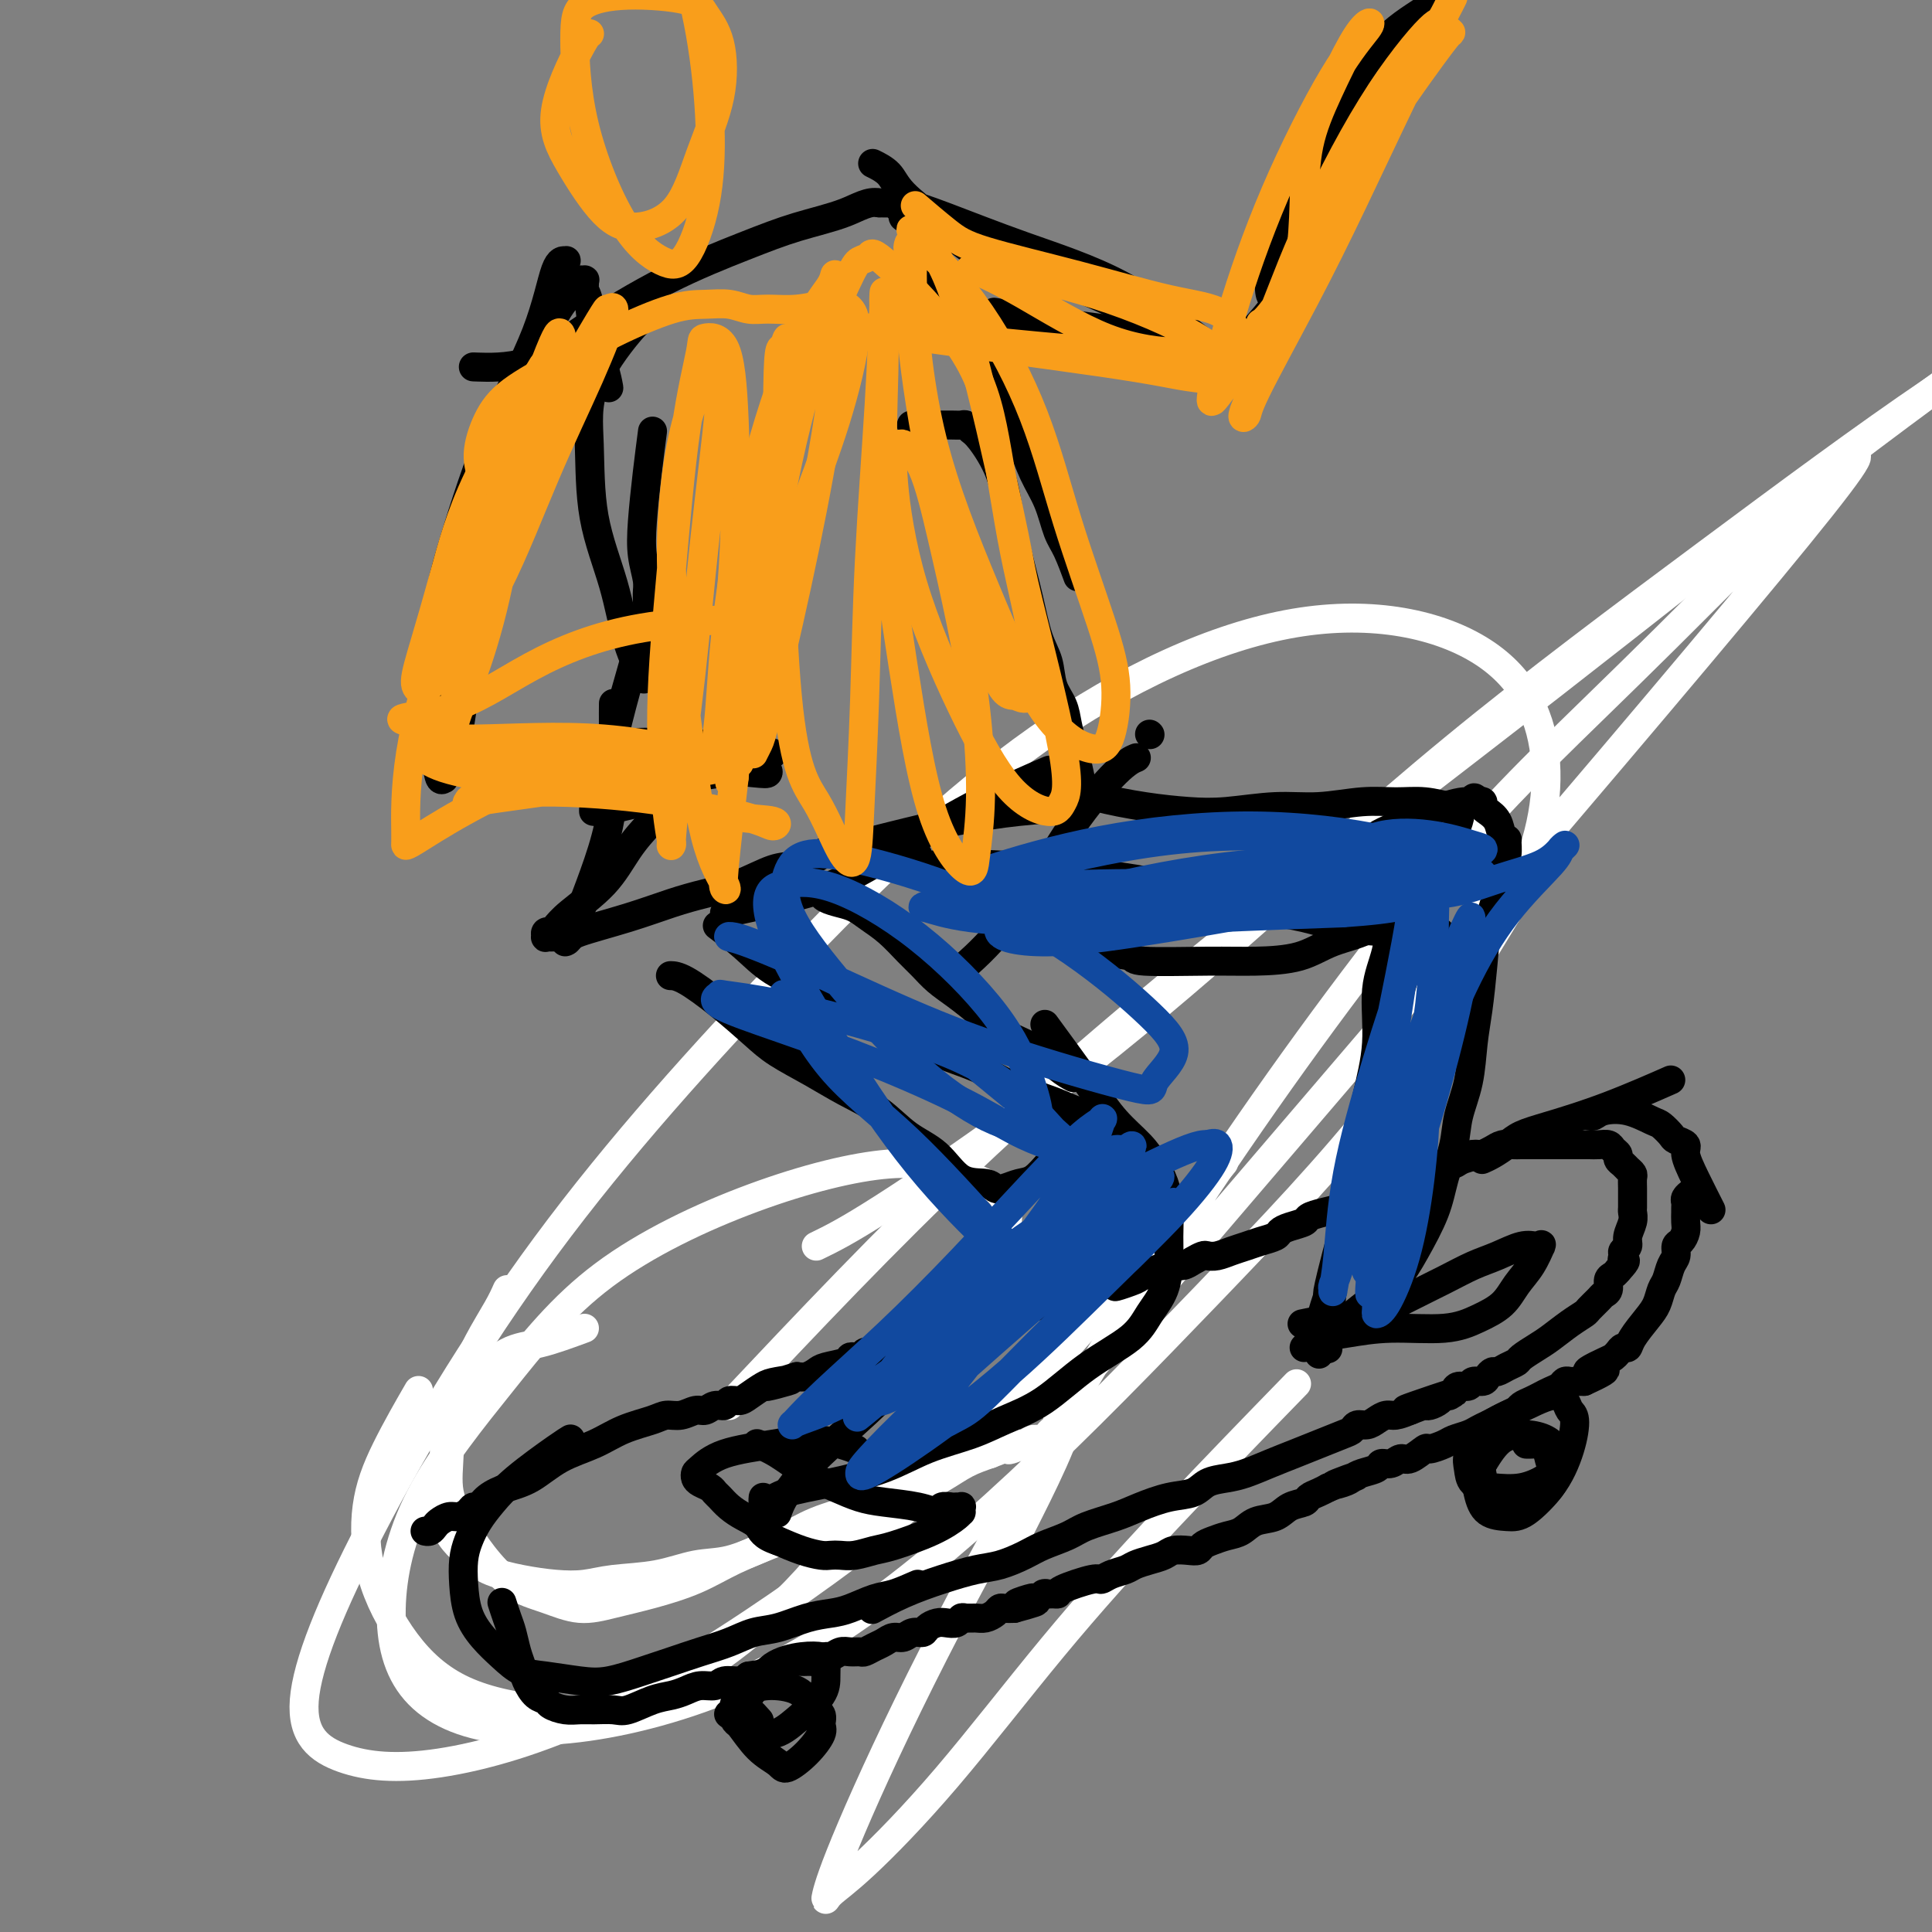 <svg viewBox='0 0 400 400' version='1.1' xmlns='http://www.w3.org/2000/svg' xmlns:xlink='http://www.w3.org/1999/xlink'><rect x="0" y="0" width="400" height="400" fill="#808080" stroke="none"/><g fill='none' stroke='#FFFFFF' stroke-width='6' stroke-linecap='round' stroke-linejoin='round'><path d='M121,275c-3.178,1.171 -6.355,2.342 -9,3c-2.645,0.658 -4.756,0.803 -7,2c-2.244,1.197 -4.620,3.447 -6,5c-1.380,1.553 -1.763,2.410 -3,4c-1.237,1.590 -3.328,3.912 -4,6c-0.672,2.088 0.074,3.942 0,6c-0.074,2.058 -0.967,4.322 -1,6c-0.033,1.678 0.796,2.771 1,4c0.204,1.229 -0.216,2.595 0,4c0.216,1.405 1.067,2.849 2,4c0.933,1.151 1.950,2.008 3,3c1.050,0.992 2.135,2.119 4,3c1.865,0.881 4.509,1.516 7,2c2.491,0.484 4.828,0.816 7,1c2.172,0.184 4.178,0.220 6,0c1.822,-0.220 3.461,-0.695 6,-1c2.539,-0.305 5.978,-0.440 9,-1c3.022,-0.560 5.625,-1.543 8,-2c2.375,-0.457 4.520,-0.387 7,-1c2.480,-0.613 5.295,-1.911 8,-3c2.705,-1.089 5.300,-1.971 8,-3c2.700,-1.029 5.505,-2.205 8,-3c2.495,-0.795 4.680,-1.210 7,-2c2.320,-0.790 4.777,-1.954 7,-3c2.223,-1.046 4.214,-1.974 6,-3c1.786,-1.026 3.367,-2.150 5,-3c1.633,-0.850 3.316,-1.425 5,-2'/><path d='M205,301c9.102,-3.586 4.858,-1.552 4,-1c-0.858,0.552 1.669,-0.378 3,-1c1.331,-0.622 1.467,-0.938 2,-1c0.533,-0.062 1.462,0.128 2,0c0.538,-0.128 0.683,-0.573 1,-1c0.317,-0.427 0.805,-0.836 1,-1c0.195,-0.164 0.098,-0.082 0,0'/><path d='M105,267c-0.469,1.065 -0.939,2.130 -2,4c-1.061,1.870 -2.715,4.545 -4,7c-1.285,2.455 -2.203,4.689 -3,6c-0.797,1.311 -1.473,1.700 -2,3c-0.527,1.300 -0.905,3.510 -1,6c-0.095,2.490 0.093,5.258 0,8c-0.093,2.742 -0.467,5.458 0,8c0.467,2.542 1.774,4.910 3,7c1.226,2.090 2.369,3.903 4,6c1.631,2.097 3.748,4.480 6,6c2.252,1.520 4.638,2.179 7,3c2.362,0.821 4.701,1.805 7,2c2.299,0.195 4.559,-0.401 7,-1c2.441,-0.599 5.062,-1.203 8,-2c2.938,-0.797 6.192,-1.787 9,-3c2.808,-1.213 5.170,-2.650 8,-4c2.830,-1.350 6.129,-2.612 9,-4c2.871,-1.388 5.314,-2.901 8,-4c2.686,-1.099 5.615,-1.783 8,-3c2.385,-1.217 4.225,-2.966 6,-4c1.775,-1.034 3.484,-1.353 5,-2c1.516,-0.647 2.837,-1.624 4,-2c1.163,-0.376 2.167,-0.152 3,0c0.833,0.152 1.493,0.233 2,0c0.507,-0.233 0.859,-0.781 1,-1c0.141,-0.219 0.070,-0.110 0,0'/><path d='M86,289c0.560,-0.970 1.121,-1.940 0,0c-1.121,1.940 -3.923,6.791 -6,11c-2.077,4.209 -3.429,7.777 -4,12c-0.571,4.223 -0.362,9.102 1,14c1.362,4.898 3.878,9.815 7,14c3.122,4.185 6.850,7.637 12,10c5.150,2.363 11.721,3.638 18,4c6.279,0.362 12.266,-0.189 18,-2c5.734,-1.811 11.215,-4.884 17,-9c5.785,-4.116 11.874,-9.276 18,-16c6.126,-6.724 12.290,-15.011 18,-24c5.710,-8.989 10.966,-18.679 15,-27c4.034,-8.321 6.845,-15.272 8,-20c1.155,-4.728 0.653,-7.231 -1,-9c-1.653,-1.769 -4.456,-2.803 -8,-4c-3.544,-1.197 -7.829,-2.555 -15,-2c-7.171,0.555 -17.227,3.025 -28,7c-10.773,3.975 -22.263,9.456 -31,16c-8.737,6.544 -14.720,14.151 -21,22c-6.280,7.849 -12.857,15.940 -17,24c-4.143,8.060 -5.852,16.089 -6,23c-0.148,6.911 1.265,12.705 5,17c3.735,4.295 9.791,7.090 18,8c8.209,0.910 18.571,-0.066 30,-3c11.429,-2.934 23.924,-7.825 37,-16c13.076,-8.175 26.732,-19.635 40,-32c13.268,-12.365 26.149,-25.637 39,-39c12.851,-13.363 25.672,-26.818 36,-40c10.328,-13.182 18.164,-26.091 26,-39'/><path d='M312,189c6.172,-11.820 8.602,-21.871 8,-31c-0.602,-9.129 -4.238,-17.338 -13,-23c-8.762,-5.662 -22.651,-8.778 -39,-6c-16.349,2.778 -35.158,11.450 -53,24c-17.842,12.550 -34.718,28.976 -52,47c-17.282,18.024 -34.970,37.644 -50,58c-15.030,20.356 -27.401,41.446 -36,58c-8.599,16.554 -13.425,28.571 -14,36c-0.575,7.429 3.102,10.269 8,12c4.898,1.731 11.018,2.354 20,1c8.982,-1.354 20.827,-4.686 34,-11c13.173,-6.314 27.675,-15.610 41,-25c13.325,-9.390 25.472,-18.874 41,-35c15.528,-16.126 34.437,-38.893 42,-48c7.563,-9.107 3.782,-4.553 0,0'/><path d='M169,258c3.080,-1.493 6.160,-2.985 14,-8c7.840,-5.015 20.441,-13.552 33,-23c12.559,-9.448 25.077,-19.806 39,-32c13.923,-12.194 29.252,-26.224 46,-40c16.748,-13.776 34.916,-27.299 52,-40c17.084,-12.701 33.084,-24.580 47,-34c13.916,-9.420 25.747,-16.382 38,-25c12.253,-8.618 24.930,-18.891 30,-23c5.070,-4.109 2.535,-2.055 0,0'/><path d='M151,291c16.201,-17.186 32.401,-34.373 50,-51c17.599,-16.627 36.595,-32.696 57,-49c20.405,-16.304 42.219,-32.844 63,-49c20.781,-16.156 40.530,-31.929 59,-46c18.470,-14.071 35.662,-26.442 49,-36c13.338,-9.558 22.822,-16.304 30,-23c7.178,-6.696 12.051,-13.342 14,-16c1.949,-2.658 0.975,-1.329 0,0'/></g>
<g fill='none' stroke='#FFFFFF' stroke-width='6' stroke-linecap='round' stroke-linejoin='round'><path d='M212,315c-1.452,2.867 -2.904,5.734 0,0c2.904,-5.734 10.165,-20.069 9,-22c-1.165,-1.931 -10.755,8.541 23,-31c33.755,-39.541 110.857,-129.097 133,-157c22.143,-27.903 -10.671,5.846 -32,27c-21.329,21.154 -31.172,29.714 -45,46c-13.828,16.286 -31.642,40.298 -47,63c-15.358,22.702 -28.259,44.092 -39,63c-10.741,18.908 -19.323,35.333 -26,49c-6.677,13.667 -11.449,24.576 -14,31c-2.551,6.424 -2.882,8.363 -3,9c-0.118,0.637 -0.022,-0.027 1,-1c1.022,-0.973 2.971,-2.254 7,-6c4.029,-3.746 10.138,-9.957 17,-18c6.862,-8.043 14.479,-17.919 22,-27c7.521,-9.081 14.948,-17.368 24,-27c9.052,-9.632 19.729,-20.609 24,-25c4.271,-4.391 2.135,-2.195 0,0'/></g>
<g fill='none' stroke='#000000' stroke-width='6' stroke-linecap='round' stroke-linejoin='round'><path d='M118,298c-0.035,0.021 -0.071,0.042 0,0c0.071,-0.042 0.248,-0.147 0,0c-0.248,0.147 -0.920,0.545 -3,2c-2.080,1.455 -5.566,3.967 -8,6c-2.434,2.033 -3.815,3.588 -5,5c-1.185,1.412 -2.172,2.680 -3,4c-0.828,1.320 -1.496,2.691 -2,4c-0.504,1.309 -0.845,2.555 -1,4c-0.155,1.445 -0.125,3.087 0,5c0.125,1.913 0.344,4.095 1,6c0.656,1.905 1.749,3.533 3,5c1.251,1.467 2.660,2.773 4,4c1.340,1.227 2.612,2.375 4,3c1.388,0.625 2.894,0.725 5,1c2.106,0.275 4.813,0.723 7,1c2.187,0.277 3.855,0.384 6,0c2.145,-0.384 4.768,-1.259 7,-2c2.232,-0.741 4.072,-1.349 6,-2c1.928,-0.651 3.943,-1.344 6,-2c2.057,-0.656 4.157,-1.275 6,-2c1.843,-0.725 3.429,-1.555 5,-2c1.571,-0.445 3.127,-0.504 5,-1c1.873,-0.496 4.065,-1.427 6,-2c1.935,-0.573 3.615,-0.786 5,-1c1.385,-0.214 2.474,-0.428 4,-1c1.526,-0.572 3.488,-1.500 5,-2c1.512,-0.500 2.575,-0.571 4,-1c1.425,-0.429 3.213,-1.214 5,-2'/><path d='M181,333c-0.035,0.019 -0.070,0.038 0,0c0.070,-0.038 0.244,-0.133 0,0c-0.244,0.133 -0.906,0.492 0,0c0.906,-0.492 3.379,-1.837 6,-3c2.621,-1.163 5.389,-2.146 8,-3c2.611,-0.854 5.066,-1.580 7,-2c1.934,-0.420 3.348,-0.535 5,-1c1.652,-0.465 3.544,-1.279 5,-2c1.456,-0.721 2.477,-1.348 4,-2c1.523,-0.652 3.547,-1.331 5,-2c1.453,-0.669 2.336,-1.330 4,-2c1.664,-0.670 4.111,-1.349 6,-2c1.889,-0.651 3.222,-1.274 5,-2c1.778,-0.726 4.000,-1.556 6,-2c2.000,-0.444 3.776,-0.503 5,-1c1.224,-0.497 1.894,-1.431 3,-2c1.106,-0.569 2.647,-0.771 4,-1c1.353,-0.229 2.519,-0.485 4,-1c1.481,-0.515 3.276,-1.289 5,-2c1.724,-0.711 3.378,-1.357 5,-2c1.622,-0.643 3.211,-1.282 5,-2c1.789,-0.718 3.778,-1.516 5,-2c1.222,-0.484 1.679,-0.656 2,-1c0.321,-0.344 0.508,-0.862 1,-1c0.492,-0.138 1.289,0.104 2,0c0.711,-0.104 1.335,-0.554 2,-1c0.665,-0.446 1.371,-0.889 2,-1c0.629,-0.111 1.180,0.111 2,0c0.820,-0.111 1.910,-0.556 3,-1'/><path d='M292,292c17.354,-6.569 5.241,-2.491 1,-1c-4.241,1.491 -0.608,0.397 1,0c1.608,-0.397 1.190,-0.096 1,0c-0.190,0.096 -0.153,-0.012 0,0c0.153,0.012 0.423,0.144 1,0c0.577,-0.144 1.463,-0.564 2,-1c0.537,-0.436 0.725,-0.886 1,-1c0.275,-0.114 0.636,0.109 1,0c0.364,-0.109 0.731,-0.550 1,-1c0.269,-0.450 0.439,-0.908 1,-1c0.561,-0.092 1.512,0.182 2,0c0.488,-0.182 0.511,-0.818 1,-1c0.489,-0.182 1.443,0.092 2,0c0.557,-0.092 0.717,-0.550 1,-1c0.283,-0.450 0.690,-0.893 1,-1c0.310,-0.107 0.523,0.123 1,0c0.477,-0.123 1.218,-0.598 2,-1c0.782,-0.402 1.605,-0.730 2,-1c0.395,-0.270 0.362,-0.482 1,-1c0.638,-0.518 1.949,-1.342 3,-2c1.051,-0.658 1.844,-1.150 3,-2c1.156,-0.850 2.677,-2.059 4,-3c1.323,-0.941 2.450,-1.613 3,-2c0.550,-0.387 0.525,-0.489 1,-1c0.475,-0.511 1.451,-1.432 2,-2c0.549,-0.568 0.672,-0.782 1,-1c0.328,-0.218 0.861,-0.440 1,-1c0.139,-0.560 -0.116,-1.458 0,-2c0.116,-0.542 0.605,-0.726 1,-1c0.395,-0.274 0.698,-0.637 1,-1'/><path d='M335,263c2.388,-2.572 1.357,-2.000 1,-2c-0.357,0.000 -0.039,-0.570 0,-1c0.039,-0.430 -0.200,-0.721 0,-1c0.200,-0.279 0.838,-0.546 1,-1c0.162,-0.454 -0.153,-1.094 0,-2c0.153,-0.906 0.773,-2.077 1,-3c0.227,-0.923 0.061,-1.599 0,-2c-0.061,-0.401 -0.015,-0.527 0,-1c0.015,-0.473 0.001,-1.293 0,-2c-0.001,-0.707 0.011,-1.303 0,-2c-0.011,-0.697 -0.045,-1.496 0,-2c0.045,-0.504 0.171,-0.712 0,-1c-0.171,-0.288 -0.637,-0.654 -1,-1c-0.363,-0.346 -0.621,-0.671 -1,-1c-0.379,-0.329 -0.878,-0.663 -1,-1c-0.122,-0.337 0.133,-0.679 0,-1c-0.133,-0.321 -0.654,-0.622 -1,-1c-0.346,-0.378 -0.515,-0.833 -1,-1c-0.485,-0.167 -1.285,-0.045 -2,0c-0.715,0.045 -1.346,0.012 -2,0c-0.654,-0.012 -1.330,-0.003 -2,0c-0.670,0.003 -1.334,0.001 -2,0c-0.666,-0.001 -1.333,-0.000 -2,0c-0.667,0.000 -1.333,0.000 -2,0c-0.667,-0.000 -1.333,-0.001 -2,0c-0.667,0.001 -1.333,0.003 -2,0c-0.667,-0.003 -1.333,-0.012 -2,0c-0.667,0.012 -1.333,0.044 -2,0c-0.667,-0.044 -1.333,-0.166 -2,0c-0.667,0.166 -1.333,0.619 -2,1c-0.667,0.381 -1.333,0.691 -2,1'/><path d='M307,239c-4.247,0.111 -1.363,-0.111 -1,0c0.363,0.111 -1.794,0.554 -3,1c-1.206,0.446 -1.463,0.893 -2,1c-0.537,0.107 -1.356,-0.126 -2,0c-0.644,0.126 -1.113,0.611 -2,1c-0.887,0.389 -2.191,0.682 -3,1c-0.809,0.318 -1.122,0.663 -2,1c-0.878,0.337 -2.321,0.668 -3,1c-0.679,0.332 -0.593,0.666 -1,1c-0.407,0.334 -1.309,0.667 -2,1c-0.691,0.333 -1.173,0.667 -2,1c-0.827,0.333 -1.998,0.667 -3,1c-1.002,0.333 -1.833,0.667 -3,1c-1.167,0.333 -2.670,0.667 -4,1c-1.330,0.333 -2.487,0.667 -3,1c-0.513,0.333 -0.381,0.667 -1,1c-0.619,0.333 -1.989,0.667 -3,1c-1.011,0.333 -1.663,0.666 -2,1c-0.337,0.334 -0.359,0.667 -1,1c-0.641,0.333 -1.902,0.664 -3,1c-1.098,0.336 -2.034,0.678 -3,1c-0.966,0.322 -1.964,0.625 -3,1c-1.036,0.375 -2.112,0.822 -3,1c-0.888,0.178 -1.590,0.086 -2,0c-0.410,-0.086 -0.528,-0.168 -1,0c-0.472,0.168 -1.299,0.584 -2,1c-0.701,0.416 -1.276,0.833 -2,1c-0.724,0.167 -1.596,0.086 -2,0c-0.404,-0.086 -0.340,-0.177 -1,0c-0.660,0.177 -2.046,0.622 -3,1c-0.954,0.378 -1.477,0.689 -2,1'/><path d='M237,264c-11.156,4.107 -4.047,1.874 -2,1c2.047,-0.874 -0.970,-0.389 -3,0c-2.030,0.389 -3.075,0.682 -4,1c-0.925,0.318 -1.732,0.663 -3,1c-1.268,0.337 -2.998,0.668 -4,1c-1.002,0.332 -1.276,0.667 -2,1c-0.724,0.333 -1.897,0.666 -3,1c-1.103,0.334 -2.137,0.671 -3,1c-0.863,0.329 -1.557,0.652 -3,1c-1.443,0.348 -3.636,0.723 -5,1c-1.364,0.277 -1.899,0.456 -3,1c-1.101,0.544 -2.767,1.452 -4,2c-1.233,0.548 -2.032,0.735 -3,1c-0.968,0.265 -2.105,0.607 -3,1c-0.895,0.393 -1.548,0.836 -2,1c-0.452,0.164 -0.701,0.048 -1,0c-0.299,-0.048 -0.646,-0.027 -1,0c-0.354,0.027 -0.714,0.060 -1,0c-0.286,-0.060 -0.496,-0.213 -1,0c-0.504,0.213 -1.301,0.793 -2,1c-0.699,0.207 -1.300,0.042 -2,0c-0.700,-0.042 -1.498,0.041 -2,0c-0.502,-0.041 -0.709,-0.204 -1,0c-0.291,0.204 -0.666,0.776 -1,1c-0.334,0.224 -0.628,0.101 -1,0c-0.372,-0.101 -0.824,-0.181 -1,0c-0.176,0.181 -0.078,0.623 -1,1c-0.922,0.377 -2.866,0.689 -4,1c-1.134,0.311 -1.459,0.622 -2,1c-0.541,0.378 -1.297,0.822 -2,1c-0.703,0.178 -1.351,0.089 -2,0'/><path d='M165,285c-11.508,3.484 -4.276,1.694 -2,1c2.276,-0.694 -0.402,-0.292 -2,0c-1.598,0.292 -2.115,0.475 -3,1c-0.885,0.525 -2.138,1.394 -3,2c-0.862,0.606 -1.333,0.951 -2,1c-0.667,0.049 -1.529,-0.198 -2,0c-0.471,0.198 -0.552,0.842 -1,1c-0.448,0.158 -1.264,-0.168 -2,0c-0.736,0.168 -1.391,0.832 -2,1c-0.609,0.168 -1.172,-0.160 -2,0c-0.828,0.160 -1.920,0.809 -3,1c-1.080,0.191 -2.150,-0.074 -3,0c-0.850,0.074 -1.482,0.489 -3,1c-1.518,0.511 -3.921,1.120 -6,2c-2.079,0.880 -3.835,2.031 -6,3c-2.165,0.969 -4.741,1.756 -7,3c-2.259,1.244 -4.202,2.945 -6,4c-1.798,1.055 -3.451,1.462 -5,2c-1.549,0.538 -2.996,1.206 -4,2c-1.004,0.794 -1.567,1.715 -2,2c-0.433,0.285 -0.736,-0.064 -1,0c-0.264,0.064 -0.491,0.542 -1,1c-0.509,0.458 -1.302,0.897 -2,1c-0.698,0.103 -1.301,-0.130 -2,0c-0.699,0.130 -1.494,0.623 -2,1c-0.506,0.377 -0.724,0.637 -1,1c-0.276,0.363 -0.610,0.829 -1,1c-0.390,0.171 -0.836,0.046 -1,0c-0.164,-0.046 -0.047,-0.013 0,0c0.047,0.013 0.023,0.007 0,0'/><path d='M104,332c-0.000,-0.001 -0.001,-0.003 0,0c0.001,0.003 0.003,0.010 0,0c-0.003,-0.010 -0.012,-0.037 0,0c0.012,0.037 0.045,0.138 0,0c-0.045,-0.138 -0.166,-0.515 0,0c0.166,0.515 0.621,1.922 1,3c0.379,1.078 0.681,1.826 1,3c0.319,1.174 0.653,2.773 1,4c0.347,1.227 0.707,2.083 1,3c0.293,0.917 0.518,1.896 1,3c0.482,1.104 1.220,2.334 2,3c0.780,0.666 1.600,0.767 2,1c0.400,0.233 0.379,0.598 1,1c0.621,0.402 1.883,0.842 3,1c1.117,0.158 2.091,0.036 3,0c0.909,-0.036 1.755,0.016 3,0c1.245,-0.016 2.889,-0.098 4,0c1.111,0.098 1.690,0.376 3,0c1.310,-0.376 3.352,-1.406 5,-2c1.648,-0.594 2.902,-0.752 4,-1c1.098,-0.248 2.041,-0.588 3,-1c0.959,-0.412 1.934,-0.898 3,-1c1.066,-0.102 2.224,0.179 3,0c0.776,-0.179 1.170,-0.817 2,-1c0.830,-0.183 2.094,0.091 3,0c0.906,-0.091 1.453,-0.545 2,-1'/><path d='M155,347c6.252,-1.034 2.883,-0.119 2,0c-0.883,0.119 0.722,-0.557 2,-1c1.278,-0.443 2.230,-0.654 3,-1c0.770,-0.346 1.358,-0.829 2,-1c0.642,-0.171 1.337,-0.031 2,0c0.663,0.031 1.294,-0.048 2,0c0.706,0.048 1.487,0.223 2,0c0.513,-0.223 0.757,-0.845 1,-1c0.243,-0.155 0.484,0.155 1,0c0.516,-0.155 1.307,-0.777 2,-1c0.693,-0.223 1.288,-0.048 2,0c0.712,0.048 1.542,-0.030 2,0c0.458,0.030 0.546,0.167 1,0c0.454,-0.167 1.276,-0.637 2,-1c0.724,-0.363 1.350,-0.618 2,-1c0.650,-0.382 1.325,-0.890 2,-1c0.675,-0.110 1.350,0.177 2,0c0.650,-0.177 1.276,-0.818 2,-1c0.724,-0.182 1.546,0.096 2,0c0.454,-0.096 0.542,-0.565 1,-1c0.458,-0.435 1.288,-0.834 2,-1c0.712,-0.166 1.307,-0.097 2,0c0.693,0.097 1.484,0.223 2,0c0.516,-0.223 0.758,-0.795 1,-1c0.242,-0.205 0.485,-0.045 1,0c0.515,0.045 1.303,-0.027 2,0c0.697,0.027 1.303,0.151 2,0c0.697,-0.151 1.486,-0.576 2,-1c0.514,-0.424 0.754,-0.845 1,-1c0.246,-0.155 0.499,-0.044 1,0c0.501,0.044 1.251,0.022 2,0'/><path d='M210,333c8.626,-2.333 2.693,-1.165 1,-1c-1.693,0.165 0.856,-0.674 2,-1c1.144,-0.326 0.884,-0.140 1,0c0.116,0.140 0.610,0.234 1,0c0.390,-0.234 0.677,-0.796 1,-1c0.323,-0.204 0.682,-0.048 1,0c0.318,0.048 0.595,-0.011 1,0c0.405,0.011 0.936,0.091 1,0c0.064,-0.091 -0.341,-0.353 1,-1c1.341,-0.647 4.427,-1.679 6,-2c1.573,-0.321 1.631,0.069 2,0c0.369,-0.069 1.047,-0.596 2,-1c0.953,-0.404 2.180,-0.686 3,-1c0.820,-0.314 1.234,-0.659 2,-1c0.766,-0.341 1.883,-0.679 3,-1c1.117,-0.321 2.235,-0.625 3,-1c0.765,-0.375 1.177,-0.821 2,-1c0.823,-0.179 2.058,-0.090 3,0c0.942,0.090 1.593,0.180 2,0c0.407,-0.180 0.572,-0.630 1,-1c0.428,-0.370 1.119,-0.662 2,-1c0.881,-0.338 1.954,-0.724 3,-1c1.046,-0.276 2.067,-0.441 3,-1c0.933,-0.559 1.779,-1.512 3,-2c1.221,-0.488 2.816,-0.512 4,-1c1.184,-0.488 1.955,-1.440 3,-2c1.045,-0.560 2.363,-0.727 3,-1c0.637,-0.273 0.595,-0.650 1,-1c0.405,-0.350 1.259,-0.671 2,-1c0.741,-0.329 1.371,-0.664 2,-1'/><path d='M275,308c10.475,-4.107 4.162,-1.874 2,-1c-2.162,0.874 -0.175,0.388 1,0c1.175,-0.388 1.536,-0.677 2,-1c0.464,-0.323 1.031,-0.679 2,-1c0.969,-0.321 2.341,-0.606 3,-1c0.659,-0.394 0.604,-0.898 1,-1c0.396,-0.102 1.242,0.198 2,0c0.758,-0.198 1.429,-0.893 2,-1c0.571,-0.107 1.044,0.375 2,0c0.956,-0.375 2.395,-1.606 3,-2c0.605,-0.394 0.374,0.049 1,0c0.626,-0.049 2.107,-0.591 3,-1c0.893,-0.409 1.198,-0.687 2,-1c0.802,-0.313 2.101,-0.661 3,-1c0.899,-0.339 1.396,-0.668 2,-1c0.604,-0.332 1.313,-0.666 2,-1c0.687,-0.334 1.353,-0.667 2,-1c0.647,-0.333 1.276,-0.667 2,-1c0.724,-0.333 1.545,-0.667 2,-1c0.455,-0.333 0.545,-0.666 1,-1c0.455,-0.334 1.274,-0.668 2,-1c0.726,-0.332 1.361,-0.663 2,-1c0.639,-0.337 1.284,-0.679 2,-1c0.716,-0.321 1.502,-0.622 2,-1c0.498,-0.378 0.707,-0.833 1,-1c0.293,-0.167 0.670,-0.045 1,0c0.330,0.045 0.614,0.012 1,0c0.386,-0.012 0.873,-0.003 1,0c0.127,0.003 -0.107,0.001 0,0c0.107,-0.001 0.553,-0.000 1,0'/><path d='M328,286c8.273,-3.748 2.454,-2.119 1,-2c-1.454,0.119 1.456,-1.274 3,-2c1.544,-0.726 1.721,-0.787 2,-1c0.279,-0.213 0.659,-0.578 1,-1c0.341,-0.422 0.644,-0.903 1,-1c0.356,-0.097 0.764,0.188 1,0c0.236,-0.188 0.301,-0.850 1,-2c0.699,-1.150 2.032,-2.787 3,-4c0.968,-1.213 1.570,-2.001 2,-3c0.430,-0.999 0.689,-2.208 1,-3c0.311,-0.792 0.675,-1.167 1,-2c0.325,-0.833 0.613,-2.124 1,-3c0.387,-0.876 0.874,-1.337 1,-2c0.126,-0.663 -0.110,-1.529 0,-2c0.110,-0.471 0.565,-0.546 1,-1c0.435,-0.454 0.849,-1.288 1,-2c0.151,-0.712 0.040,-1.304 0,-2c-0.040,-0.696 -0.007,-1.497 0,-2c0.007,-0.503 -0.012,-0.709 0,-1c0.012,-0.291 0.055,-0.666 0,-1c-0.055,-0.334 -0.207,-0.629 0,-1c0.207,-0.371 0.773,-0.820 1,-1c0.227,-0.180 0.113,-0.090 0,0'/><path d='M354,250c0.001,0.003 0.003,0.006 0,0c-0.003,-0.006 -0.010,-0.020 0,0c0.010,0.020 0.037,0.073 0,0c-0.037,-0.073 -0.138,-0.271 0,0c0.138,0.271 0.513,1.012 0,0c-0.513,-1.012 -1.915,-3.776 -3,-6c-1.085,-2.224 -1.852,-3.910 -2,-5c-0.148,-1.090 0.325,-1.586 0,-2c-0.325,-0.414 -1.446,-0.745 -2,-1c-0.554,-0.255 -0.540,-0.433 -1,-1c-0.460,-0.567 -1.394,-1.521 -2,-2c-0.606,-0.479 -0.884,-0.482 -2,-1c-1.116,-0.518 -3.070,-1.550 -5,-2c-1.930,-0.450 -3.837,-0.316 -5,0c-1.163,0.316 -1.582,0.816 -2,1c-0.418,0.184 -0.834,0.053 -1,0c-0.166,-0.053 -0.083,-0.026 0,0'/><path d='M345,224c-0.020,0.009 -0.040,0.018 0,0c0.040,-0.018 0.140,-0.062 0,0c-0.140,0.062 -0.519,0.229 0,0c0.519,-0.229 1.938,-0.854 0,0c-1.938,0.854 -7.232,3.188 -12,5c-4.768,1.812 -9.008,3.102 -12,4c-2.992,0.898 -4.735,1.404 -6,2c-1.265,0.596 -2.050,1.284 -3,2c-0.950,0.716 -2.063,1.462 -3,2c-0.937,0.538 -1.696,0.868 -2,1c-0.304,0.132 -0.152,0.066 0,0'/><path d='M151,355c-0.135,-0.096 -0.270,-0.192 0,0c0.270,0.192 0.946,0.671 2,2c1.054,1.329 2.486,3.509 4,5c1.514,1.491 3.109,2.292 4,3c0.891,0.708 1.077,1.322 2,1c0.923,-0.322 2.581,-1.580 4,-3c1.419,-1.420 2.598,-3.004 3,-4c0.402,-0.996 0.026,-1.406 0,-2c-0.026,-0.594 0.299,-1.371 0,-2c-0.299,-0.629 -1.221,-1.108 -2,-2c-0.779,-0.892 -1.413,-2.196 -3,-3c-1.587,-0.804 -4.126,-1.110 -6,-1c-1.874,0.110 -3.083,0.634 -4,1c-0.917,0.366 -1.541,0.573 -2,1c-0.459,0.427 -0.754,1.074 -1,2c-0.246,0.926 -0.444,2.131 0,3c0.444,0.869 1.530,1.401 3,2c1.470,0.599 3.322,1.264 5,1c1.678,-0.264 3.180,-1.458 5,-3c1.820,-1.542 3.956,-3.434 5,-5c1.044,-1.566 0.996,-2.808 1,-4c0.004,-1.192 0.059,-2.333 0,-3c-0.059,-0.667 -0.232,-0.859 -1,-1c-0.768,-0.141 -2.130,-0.230 -4,0c-1.870,0.230 -4.249,0.780 -6,2c-1.751,1.220 -2.876,3.110 -4,5'/><path d='M156,350c-1.100,1.424 -1.852,2.485 -2,3c-0.148,0.515 0.306,0.485 1,1c0.694,0.515 1.627,1.576 2,2c0.373,0.424 0.187,0.212 0,0'/><path d='M306,300c-0.073,-0.542 -0.147,-1.084 0,0c0.147,1.084 0.513,3.795 1,6c0.487,2.205 1.093,3.905 2,5c0.907,1.095 2.114,1.586 3,2c0.886,0.414 1.450,0.750 3,0c1.550,-0.750 4.088,-2.585 6,-5c1.912,-2.415 3.200,-5.410 4,-8c0.800,-2.590 1.112,-4.777 1,-6c-0.112,-1.223 -0.648,-1.484 -1,-2c-0.352,-0.516 -0.518,-1.288 -1,-2c-0.482,-0.712 -1.278,-1.363 -3,-1c-1.722,0.363 -4.369,1.740 -7,3c-2.631,1.260 -5.245,2.404 -7,4c-1.755,1.596 -2.652,3.645 -3,5c-0.348,1.355 -0.147,2.017 0,3c0.147,0.983 0.239,2.285 1,3c0.761,0.715 2.189,0.841 4,1c1.811,0.159 4.003,0.352 6,0c1.997,-0.352 3.798,-1.250 5,-2c1.202,-0.750 1.803,-1.354 2,-2c0.197,-0.646 -0.012,-1.336 0,-2c0.012,-0.664 0.243,-1.302 0,-2c-0.243,-0.698 -0.962,-1.455 -2,-2c-1.038,-0.545 -2.395,-0.877 -4,-1c-1.605,-0.123 -3.459,-0.035 -5,1c-1.541,1.035 -2.771,3.018 -4,5'/><path d='M307,303c-1.687,2.060 -1.405,4.210 -1,6c0.405,1.790 0.932,3.219 2,4c1.068,0.781 2.675,0.912 4,1c1.325,0.088 2.367,0.132 4,-1c1.633,-1.132 3.856,-3.442 5,-5c1.144,-1.558 1.207,-2.365 1,-3c-0.207,-0.635 -0.686,-1.098 -1,-2c-0.314,-0.902 -0.463,-2.242 -1,-3c-0.537,-0.758 -1.464,-0.935 -2,-1c-0.536,-0.065 -0.683,-0.017 -1,0c-0.317,0.017 -0.805,0.005 -1,0c-0.195,-0.005 -0.098,-0.002 0,0'/><path d='M149,192c-0.436,-0.326 -0.871,-0.652 0,0c0.871,0.652 3.049,2.283 5,4c1.951,1.717 3.675,3.519 6,5c2.325,1.481 5.249,2.639 8,4c2.751,1.361 5.327,2.923 8,4c2.673,1.077 5.442,1.667 8,3c2.558,1.333 4.903,3.408 8,5c3.097,1.592 6.945,2.703 10,4c3.055,1.297 5.316,2.782 8,4c2.684,1.218 5.791,2.168 8,3c2.209,0.832 3.520,1.547 5,2c1.480,0.453 3.128,0.646 4,1c0.872,0.354 0.966,0.870 1,1c0.034,0.130 0.008,-0.126 0,0c-0.008,0.126 0.003,0.634 0,1c-0.003,0.366 -0.019,0.589 0,1c0.019,0.411 0.074,1.010 -1,3c-1.074,1.990 -3.278,5.371 -5,8c-1.722,2.629 -2.962,4.507 -5,7c-2.038,2.493 -4.875,5.601 -8,9c-3.125,3.399 -6.540,7.090 -11,12c-4.460,4.910 -9.966,11.039 -15,16c-5.034,4.961 -9.597,8.752 -13,12c-3.403,3.248 -5.647,5.951 -7,8c-1.353,2.049 -1.815,3.442 -2,4c-0.185,0.558 -0.092,0.279 0,0'/><path d='M217,163c0.004,-0.001 0.007,-0.002 0,0c-0.007,0.002 -0.026,0.006 0,0c0.026,-0.006 0.096,-0.023 0,0c-0.096,0.023 -0.359,0.087 0,0c0.359,-0.087 1.340,-0.323 3,0c1.660,0.323 3.999,1.207 7,2c3.001,0.793 6.665,1.496 10,2c3.335,0.504 6.340,0.811 9,1c2.660,0.189 4.976,0.261 8,0c3.024,-0.261 6.758,-0.856 10,-1c3.242,-0.144 5.993,0.161 9,0c3.007,-0.161 6.269,-0.789 9,-1c2.731,-0.211 4.932,-0.005 7,0c2.068,0.005 4.004,-0.191 6,0c1.996,0.191 4.051,0.769 5,1c0.949,0.231 0.790,0.113 1,0c0.210,-0.113 0.788,-0.222 1,0c0.212,0.222 0.059,0.776 0,1c-0.059,0.224 -0.023,0.120 0,0c0.023,-0.120 0.034,-0.256 0,0c-0.034,0.256 -0.114,0.903 0,1c0.114,0.097 0.421,-0.358 0,1c-0.421,1.358 -1.571,4.527 -3,8c-1.429,3.473 -3.135,7.251 -5,13c-1.865,5.749 -3.887,13.471 -6,21c-2.113,7.529 -4.318,14.865 -6,22c-1.682,7.135 -2.841,14.067 -4,21'/><path d='M278,255c-4.271,15.904 -2.949,12.665 -3,13c-0.051,0.335 -1.475,4.244 -2,7c-0.525,2.756 -0.150,4.359 0,5c0.150,0.641 0.075,0.321 0,0'/><path d='M150,189c0.983,-0.161 1.966,-0.323 5,-1c3.034,-0.677 8.118,-1.871 12,-3c3.882,-1.129 6.562,-2.195 10,-4c3.438,-1.805 7.633,-4.350 12,-7c4.367,-2.650 8.907,-5.406 14,-8c5.093,-2.594 10.741,-5.027 13,-6c2.259,-0.973 1.130,-0.487 0,0'/><path d='M170,185c-0.042,-0.088 -0.084,-0.176 0,0c0.084,0.176 0.293,0.615 1,1c0.707,0.385 1.911,0.715 3,1c1.089,0.285 2.062,0.526 3,1c0.938,0.474 1.839,1.180 3,2c1.161,0.820 2.581,1.755 4,3c1.419,1.245 2.836,2.800 4,4c1.164,1.200 2.073,2.043 3,3c0.927,0.957 1.871,2.026 3,3c1.129,0.974 2.444,1.854 4,3c1.556,1.146 3.353,2.560 5,4c1.647,1.440 3.145,2.908 5,4c1.855,1.092 4.066,1.809 6,3c1.934,1.191 3.591,2.855 5,4c1.409,1.145 2.572,1.770 3,2c0.428,0.230 0.122,0.066 0,0c-0.122,-0.066 -0.061,-0.033 0,0'/><path d='M139,202c-0.177,-0.003 -0.353,-0.007 0,0c0.353,0.007 1.236,0.024 3,1c1.764,0.976 4.409,2.911 7,5c2.591,2.089 5.129,4.332 7,6c1.871,1.668 3.075,2.761 5,4c1.925,1.239 4.569,2.626 7,4c2.431,1.374 4.648,2.736 7,4c2.352,1.264 4.840,2.429 7,4c2.160,1.571 3.993,3.549 6,5c2.007,1.451 4.189,2.376 6,4c1.811,1.624 3.251,3.948 5,5c1.749,1.052 3.808,0.831 5,1c1.192,0.169 1.516,0.729 2,1c0.484,0.271 1.127,0.253 2,0c0.873,-0.253 1.978,-0.740 3,-1c1.022,-0.260 1.963,-0.294 3,-1c1.037,-0.706 2.169,-2.085 3,-3c0.831,-0.915 1.361,-1.367 2,-2c0.639,-0.633 1.388,-1.448 2,-2c0.612,-0.552 1.088,-0.841 1,-2c-0.088,-1.159 -0.739,-3.188 -1,-4c-0.261,-0.812 -0.130,-0.406 0,0'/><path d='M217,213c-0.004,-0.005 -0.008,-0.011 0,0c0.008,0.011 0.027,0.037 0,0c-0.027,-0.037 -0.102,-0.139 0,0c0.102,0.139 0.380,0.518 0,0c-0.380,-0.518 -1.416,-1.934 0,0c1.416,1.934 5.286,7.220 8,11c2.714,3.780 4.272,6.056 6,8c1.728,1.944 3.626,3.555 5,5c1.374,1.445 2.225,2.723 3,4c0.775,1.277 1.474,2.553 2,4c0.526,1.447 0.878,3.064 1,5c0.122,1.936 0.014,4.190 0,6c-0.014,1.810 0.064,3.177 0,5c-0.064,1.823 -0.272,4.101 -1,6c-0.728,1.899 -1.978,3.418 -3,5c-1.022,1.582 -1.816,3.228 -4,5c-2.184,1.772 -5.757,3.670 -9,6c-3.243,2.330 -6.154,5.092 -9,7c-2.846,1.908 -5.626,2.962 -8,4c-2.374,1.038 -4.344,2.059 -7,3c-2.656,0.941 -6.000,1.800 -9,3c-3.000,1.200 -5.655,2.739 -9,4c-3.345,1.261 -7.380,2.243 -11,3c-3.620,0.757 -6.826,1.288 -9,2c-2.174,0.712 -3.315,1.603 -4,2c-0.685,0.397 -0.915,0.299 -1,0c-0.085,-0.299 -0.024,-0.800 0,-1c0.024,-0.200 0.012,-0.100 0,0'/><path d='M157,299c0.083,0.034 0.167,0.067 0,0c-0.167,-0.067 -0.583,-0.236 0,0c0.583,0.236 2.165,0.875 4,2c1.835,1.125 3.922,2.735 6,4c2.078,1.265 4.147,2.186 6,3c1.853,0.814 3.489,1.521 5,2c1.511,0.479 2.895,0.731 5,1c2.105,0.269 4.931,0.555 7,1c2.069,0.445 3.381,1.048 4,1c0.619,-0.048 0.544,-0.746 1,-1c0.456,-0.254 1.443,-0.064 2,0c0.557,0.064 0.685,0.003 1,0c0.315,-0.003 0.816,0.053 1,0c0.184,-0.053 0.052,-0.216 0,0c-0.052,0.216 -0.023,0.811 0,1c0.023,0.189 0.040,-0.027 0,0c-0.040,0.027 -0.139,0.298 -1,1c-0.861,0.702 -2.485,1.834 -5,3c-2.515,1.166 -5.920,2.365 -8,3c-2.080,0.635 -2.835,0.707 -4,1c-1.165,0.293 -2.740,0.808 -4,1c-1.260,0.192 -2.205,0.060 -3,0c-0.795,-0.060 -1.440,-0.047 -2,0c-0.560,0.047 -1.035,0.128 -2,0c-0.965,-0.128 -2.418,-0.465 -4,-1c-1.582,-0.535 -3.291,-1.267 -5,-2'/><path d='M161,319c-3.240,-1.047 -3.341,-2.164 -4,-3c-0.659,-0.836 -1.877,-1.390 -3,-2c-1.123,-0.610 -2.150,-1.277 -3,-2c-0.850,-0.723 -1.524,-1.503 -2,-2c-0.476,-0.497 -0.755,-0.711 -1,-1c-0.245,-0.289 -0.457,-0.653 -1,-1c-0.543,-0.347 -1.417,-0.677 -2,-1c-0.583,-0.323 -0.875,-0.639 -1,-1c-0.125,-0.361 -0.083,-0.767 0,-1c0.083,-0.233 0.206,-0.294 1,-1c0.794,-0.706 2.259,-2.056 5,-3c2.741,-0.944 6.759,-1.482 10,-2c3.241,-0.518 5.704,-1.015 8,-1c2.296,0.015 4.426,0.543 6,1c1.574,0.457 2.593,0.845 3,1c0.407,0.155 0.204,0.078 0,0'/><path d='M270,274c-0.034,0.007 -0.069,0.014 0,0c0.069,-0.014 0.241,-0.050 0,0c-0.241,0.050 -0.894,0.187 0,0c0.894,-0.187 3.337,-0.697 6,-1c2.663,-0.303 5.547,-0.398 8,-1c2.453,-0.602 4.473,-1.710 7,-3c2.527,-1.290 5.559,-2.762 8,-4c2.441,-1.238 4.290,-2.241 6,-3c1.710,-0.759 3.281,-1.274 5,-2c1.719,-0.726 3.586,-1.662 5,-2c1.414,-0.338 2.374,-0.079 3,0c0.626,0.079 0.919,-0.024 1,0c0.081,0.024 -0.049,0.173 0,0c0.049,-0.173 0.276,-0.668 0,0c-0.276,0.668 -1.054,2.498 -2,4c-0.946,1.502 -2.059,2.675 -3,4c-0.941,1.325 -1.709,2.803 -3,4c-1.291,1.197 -3.105,2.114 -5,3c-1.895,0.886 -3.869,1.743 -7,2c-3.131,0.257 -7.417,-0.085 -11,0c-3.583,0.085 -6.463,0.597 -9,1c-2.537,0.403 -4.732,0.696 -6,1c-1.268,0.304 -1.611,0.620 -2,1c-0.389,0.380 -0.826,0.823 -1,1c-0.174,0.177 -0.087,0.089 0,0'/><path d='M279,273c0.008,-0.007 0.017,-0.014 0,0c-0.017,0.014 -0.059,0.049 0,0c0.059,-0.049 0.220,-0.183 0,0c-0.220,0.183 -0.820,0.683 0,0c0.820,-0.683 3.059,-2.550 5,-4c1.941,-1.450 3.585,-2.483 5,-4c1.415,-1.517 2.602,-3.516 4,-6c1.398,-2.484 3.008,-5.452 4,-8c0.992,-2.548 1.365,-4.676 2,-7c0.635,-2.324 1.532,-4.844 2,-7c0.468,-2.156 0.507,-3.946 1,-6c0.493,-2.054 1.441,-4.371 2,-7c0.559,-2.629 0.731,-5.570 1,-8c0.269,-2.430 0.635,-4.349 1,-7c0.365,-2.651 0.729,-6.035 1,-9c0.271,-2.965 0.451,-5.510 1,-8c0.549,-2.490 1.469,-4.926 2,-7c0.531,-2.074 0.675,-3.786 1,-5c0.325,-1.214 0.831,-1.928 1,-3c0.169,-1.072 0.000,-2.500 0,-3c-0.000,-0.500 0.168,-0.070 0,0c-0.168,0.070 -0.671,-0.220 -1,-1c-0.329,-0.780 -0.483,-2.052 -1,-3c-0.517,-0.948 -1.396,-1.574 -2,-2c-0.604,-0.426 -0.932,-0.653 -1,-1c-0.068,-0.347 0.123,-0.813 0,-1c-0.123,-0.187 -0.562,-0.093 -1,0'/><path d='M306,166c-1.121,-1.680 -0.924,-0.381 -1,0c-0.076,0.381 -0.426,-0.157 -2,0c-1.574,0.157 -4.373,1.008 -7,2c-2.627,0.992 -5.082,2.126 -7,3c-1.918,0.874 -3.298,1.488 -4,2c-0.702,0.512 -0.724,0.922 -1,1c-0.276,0.078 -0.806,-0.175 -1,0c-0.194,0.175 -0.052,0.778 0,1c0.052,0.222 0.015,0.063 0,0c-0.015,-0.063 -0.007,-0.032 0,0'/><path d='M275,278c-0.057,1.091 -0.114,2.182 0,0c0.114,-2.182 0.400,-7.636 1,-12c0.600,-4.364 1.514,-7.639 2,-11c0.486,-3.361 0.545,-6.809 1,-10c0.455,-3.191 1.306,-6.125 2,-9c0.694,-2.875 1.232,-5.690 2,-9c0.768,-3.310 1.764,-7.114 2,-11c0.236,-3.886 -0.290,-7.853 0,-11c0.290,-3.147 1.397,-5.473 2,-8c0.603,-2.527 0.701,-5.254 1,-7c0.299,-1.746 0.798,-2.509 1,-3c0.202,-0.491 0.106,-0.710 0,-1c-0.106,-0.290 -0.222,-0.652 0,-1c0.222,-0.348 0.781,-0.681 1,-1c0.219,-0.319 0.097,-0.622 0,-1c-0.097,-0.378 -0.170,-0.831 0,-1c0.170,-0.169 0.582,-0.056 1,0c0.418,0.056 0.843,0.053 1,0c0.157,-0.053 0.045,-0.158 0,0c-0.045,0.158 -0.022,0.579 0,1'/><path d='M292,183c1.048,-3.224 0.169,-0.285 0,1c-0.169,1.285 0.374,0.915 0,1c-0.374,0.085 -1.665,0.625 -3,2c-1.335,1.375 -2.715,3.583 -5,5c-2.285,1.417 -5.475,2.041 -8,3c-2.525,0.959 -4.385,2.254 -7,3c-2.615,0.746 -5.984,0.944 -9,1c-3.016,0.056 -5.678,-0.030 -10,0c-4.322,0.030 -10.304,0.174 -13,0c-2.696,-0.174 -2.105,-0.668 -3,-1c-0.895,-0.332 -3.275,-0.503 -5,-1c-1.725,-0.497 -2.794,-1.320 -4,-2c-1.206,-0.680 -2.550,-1.218 -4,-2c-1.450,-0.782 -3.005,-1.807 -5,-3c-1.995,-1.193 -4.429,-2.553 -7,-4c-2.571,-1.447 -5.277,-2.980 -8,-4c-2.723,-1.020 -5.462,-1.528 -8,-2c-2.538,-0.472 -4.876,-0.910 -6,-1c-1.124,-0.090 -1.033,0.168 -1,0c0.033,-0.168 0.010,-0.762 0,-1c-0.010,-0.238 -0.005,-0.119 0,0'/><path d='M298,193c0.014,0.000 0.028,0.001 0,0c-0.028,-0.001 -0.098,-0.002 0,0c0.098,0.002 0.365,0.009 0,0c-0.365,-0.009 -1.363,-0.032 -3,0c-1.637,0.032 -3.912,0.119 -7,0c-3.088,-0.119 -6.989,-0.444 -10,-1c-3.011,-0.556 -5.131,-1.343 -8,-2c-2.869,-0.657 -6.487,-1.185 -10,-2c-3.513,-0.815 -6.921,-1.917 -11,-3c-4.079,-1.083 -8.830,-2.146 -14,-3c-5.170,-0.854 -10.758,-1.500 -16,-2c-5.242,-0.500 -10.137,-0.856 -14,-1c-3.863,-0.144 -6.695,-0.077 -9,0c-2.305,0.077 -4.082,0.165 -5,0c-0.918,-0.165 -0.978,-0.583 -1,-1c-0.022,-0.417 -0.006,-0.833 0,-1c0.006,-0.167 0.003,-0.083 0,0'/><path d='M196,203c0.146,-0.109 0.292,-0.218 0,0c-0.292,0.218 -1.023,0.763 0,0c1.023,-0.763 3.798,-2.835 7,-6c3.202,-3.165 6.830,-7.423 10,-12c3.170,-4.577 5.881,-9.474 9,-14c3.119,-4.526 6.648,-8.680 9,-11c2.352,-2.320 3.529,-2.806 4,-3c0.471,-0.194 0.235,-0.097 0,0'/><path d='M238,152c0.000,0.000 0.100,0.100 0.1,0.1'/><path d='M189,88c0.093,0.000 0.185,0.000 0,0c-0.185,-0.000 -0.649,-0.001 0,0c0.649,0.001 2.411,0.003 4,0c1.589,-0.003 3.004,-0.013 4,0c0.996,0.013 1.573,0.047 2,0c0.427,-0.047 0.705,-0.176 1,0c0.295,0.176 0.607,0.656 1,1c0.393,0.344 0.868,0.553 2,2c1.132,1.447 2.922,4.133 4,7c1.078,2.867 1.445,5.914 2,9c0.555,3.086 1.300,6.212 2,9c0.700,2.788 1.357,5.239 2,8c0.643,2.761 1.271,5.834 2,8c0.729,2.166 1.557,3.426 2,5c0.443,1.574 0.500,3.462 1,5c0.500,1.538 1.444,2.727 2,4c0.556,1.273 0.723,2.631 1,4c0.277,1.369 0.662,2.749 1,4c0.338,1.251 0.627,2.373 1,4c0.373,1.627 0.828,3.760 1,5c0.172,1.240 0.061,1.589 0,2c-0.061,0.411 -0.071,0.886 0,1c0.071,0.114 0.223,-0.131 0,0c-0.223,0.131 -0.819,0.640 -3,1c-2.181,0.360 -5.945,0.571 -10,1c-4.055,0.429 -8.399,1.077 -13,2c-4.601,0.923 -9.457,2.121 -13,3c-3.543,0.879 -5.771,1.440 -8,2'/><path d='M177,175c-8.610,1.729 -6.636,1.552 -7,2c-0.364,0.448 -3.066,1.523 -5,2c-1.934,0.477 -3.099,0.357 -5,1c-1.901,0.643 -4.538,2.049 -7,3c-2.462,0.951 -4.748,1.446 -7,2c-2.252,0.554 -4.470,1.168 -7,2c-2.530,0.832 -5.372,1.883 -9,3c-3.628,1.117 -8.043,2.299 -10,3c-1.957,0.701 -1.456,0.920 -2,1c-0.544,0.080 -2.131,0.023 -3,0c-0.869,-0.023 -1.018,-0.010 -1,0c0.018,0.010 0.205,0.017 0,0c-0.205,-0.017 -0.802,-0.056 -1,0c-0.198,0.056 0.002,0.209 0,0c-0.002,-0.209 -0.205,-0.781 0,-1c0.205,-0.219 0.820,-0.086 1,0c0.180,0.086 -0.074,0.124 0,0c0.074,-0.124 0.474,-0.411 1,-1c0.526,-0.589 1.176,-1.479 3,-3c1.824,-1.521 4.823,-3.673 7,-6c2.177,-2.327 3.534,-4.831 5,-7c1.466,-2.169 3.043,-4.004 5,-6c1.957,-1.996 4.296,-4.153 6,-6c1.704,-1.847 2.773,-3.385 4,-5c1.227,-1.615 2.614,-3.308 4,-5'/><path d='M149,154c5.769,-7.479 3.193,-6.176 3,-7c-0.193,-0.824 1.997,-3.776 3,-6c1.003,-2.224 0.819,-3.721 1,-5c0.181,-1.279 0.728,-2.340 1,-4c0.272,-1.660 0.269,-3.919 0,-6c-0.269,-2.081 -0.803,-3.983 -1,-6c-0.197,-2.017 -0.056,-4.148 0,-5c0.056,-0.852 0.028,-0.426 0,0'/><path d='M145,161c-0.007,0.001 -0.013,0.001 0,0c0.013,-0.001 0.047,-0.005 0,0c-0.047,0.005 -0.175,0.018 0,0c0.175,-0.018 0.654,-0.068 0,0c-0.654,0.068 -2.442,0.253 -4,1c-1.558,0.747 -2.886,2.057 -5,3c-2.114,0.943 -5.013,1.520 -7,2c-1.987,0.480 -3.063,0.862 -4,1c-0.937,0.138 -1.735,0.033 -2,0c-0.265,-0.033 0.001,0.005 0,0c-0.001,-0.005 -0.271,-0.054 0,-1c0.271,-0.946 1.082,-2.788 2,-6c0.918,-3.212 1.945,-7.794 3,-12c1.055,-4.206 2.140,-8.035 3,-11c0.860,-2.965 1.495,-5.068 2,-7c0.505,-1.932 0.881,-3.695 1,-5c0.119,-1.305 -0.018,-2.151 0,-3c0.018,-0.849 0.191,-1.700 0,-3c-0.191,-1.300 -0.744,-3.050 -1,-5c-0.256,-1.950 -0.213,-4.100 0,-7c0.213,-2.900 0.596,-6.550 1,-10c0.404,-3.450 0.830,-6.700 1,-8c0.170,-1.300 0.085,-0.650 0,0'/><path d='M127,146c0.003,-0.326 0.006,-0.652 0,0c-0.006,0.652 -0.022,2.284 0,5c0.022,2.716 0.080,6.518 0,10c-0.080,3.482 -0.298,6.646 -1,10c-0.702,3.354 -1.887,6.899 -3,10c-1.113,3.101 -2.154,5.759 -3,8c-0.846,2.241 -1.497,4.065 -2,5c-0.503,0.935 -0.858,0.981 -1,1c-0.142,0.019 -0.071,0.009 0,0'/><path d='M223,119c-0.003,-0.009 -0.007,-0.019 0,0c0.007,0.019 0.024,0.065 0,0c-0.024,-0.065 -0.088,-0.242 0,0c0.088,0.242 0.330,0.903 0,0c-0.330,-0.903 -1.231,-3.368 -2,-5c-0.769,-1.632 -1.407,-2.429 -2,-4c-0.593,-1.571 -1.140,-3.914 -2,-6c-0.860,-2.086 -2.031,-3.913 -3,-6c-0.969,-2.087 -1.736,-4.432 -3,-7c-1.264,-2.568 -3.024,-5.359 -4,-8c-0.976,-2.641 -1.167,-5.134 -2,-7c-0.833,-1.866 -2.309,-3.106 -3,-4c-0.691,-0.894 -0.597,-1.442 -1,-2c-0.403,-0.558 -1.302,-1.125 -2,-2c-0.698,-0.875 -1.196,-2.056 -2,-4c-0.804,-1.944 -1.914,-4.650 -3,-7c-1.086,-2.350 -2.146,-4.343 -3,-6c-0.854,-1.657 -1.501,-2.979 -2,-4c-0.499,-1.021 -0.851,-1.741 -1,-2c-0.149,-0.259 -0.095,-0.058 0,0c0.095,0.058 0.233,-0.027 0,0c-0.233,0.027 -0.835,0.165 -1,0c-0.165,-0.165 0.108,-0.633 0,-1c-0.108,-0.367 -0.596,-0.635 -1,-1c-0.404,-0.365 -0.724,-0.829 -1,-1c-0.276,-0.171 -0.507,-0.049 -1,0c-0.493,0.049 -1.246,0.024 -2,0'/><path d='M182,42c-2.188,-0.458 -4.156,0.895 -7,2c-2.844,1.105 -6.562,1.960 -10,3c-3.438,1.040 -6.597,2.265 -11,4c-4.403,1.735 -10.050,3.982 -16,7c-5.950,3.018 -12.203,6.809 -17,10c-4.797,3.191 -8.138,5.782 -12,7c-3.862,1.218 -8.246,1.062 -10,1c-1.754,-0.062 -0.877,-0.031 0,0'/><path d='M133,66c0.136,-0.077 0.271,-0.155 0,0c-0.271,0.155 -0.950,0.542 -3,3c-2.050,2.458 -5.473,6.987 -7,11c-1.527,4.013 -1.158,7.511 -1,12c0.158,4.489 0.106,9.971 1,15c0.894,5.029 2.734,9.606 4,14c1.266,4.394 1.956,8.606 3,12c1.044,3.394 2.441,5.970 3,7c0.559,1.030 0.279,0.515 0,0'/><path d='M126,80c0.004,0.023 0.008,0.046 0,0c-0.008,-0.046 -0.029,-0.162 0,0c0.029,0.162 0.109,0.601 0,0c-0.109,-0.601 -0.407,-2.241 -1,-4c-0.593,-1.759 -1.480,-3.638 -2,-6c-0.520,-2.362 -0.674,-5.207 -1,-7c-0.326,-1.793 -0.823,-2.534 -1,-3c-0.177,-0.466 -0.032,-0.658 0,-1c0.032,-0.342 -0.049,-0.833 0,-1c0.049,-0.167 0.226,-0.008 0,0c-0.226,0.008 -0.857,-0.135 -1,0c-0.143,0.135 0.202,0.547 0,1c-0.202,0.453 -0.950,0.945 -2,2c-1.050,1.055 -2.403,2.671 -4,6c-1.597,3.329 -3.440,8.370 -5,14c-1.560,5.630 -2.837,11.847 -4,17c-1.163,5.153 -2.212,9.241 -3,13c-0.788,3.759 -1.314,7.187 -2,11c-0.686,3.813 -1.532,8.010 -2,10c-0.468,1.990 -0.556,1.773 -1,5c-0.444,3.227 -1.242,9.897 -2,14c-0.758,4.103 -1.474,5.639 -2,7c-0.526,1.361 -0.861,2.546 -1,3c-0.139,0.454 -0.080,0.178 0,0c0.080,-0.178 0.182,-0.258 0,0c-0.182,0.258 -0.647,0.853 -1,0c-0.353,-0.853 -0.595,-3.153 -1,-6c-0.405,-2.847 -0.973,-6.242 -1,-10c-0.027,-3.758 0.486,-7.879 1,-12'/><path d='M90,133c0.242,-7.963 1.848,-13.871 4,-21c2.152,-7.129 4.851,-15.481 8,-23c3.149,-7.519 6.749,-14.207 9,-20c2.251,-5.793 3.153,-10.690 4,-13c0.847,-2.310 1.639,-2.031 2,-2c0.361,0.031 0.289,-0.184 0,0c-0.289,0.184 -0.797,0.767 -1,1c-0.203,0.233 -0.102,0.117 0,0'/><path d='M181,34c-0.296,-0.145 -0.591,-0.290 0,0c0.591,0.290 2.069,1.014 3,2c0.931,0.986 1.315,2.233 3,4c1.685,1.767 4.672,4.053 7,6c2.328,1.947 3.997,3.553 6,5c2.003,1.447 4.342,2.733 6,4c1.658,1.267 2.636,2.514 4,4c1.364,1.486 3.112,3.210 5,5c1.888,1.790 3.914,3.645 6,5c2.086,1.355 4.231,2.209 7,3c2.769,0.791 6.161,1.518 9,2c2.839,0.482 5.125,0.718 7,1c1.875,0.282 3.341,0.611 5,1c1.659,0.389 3.512,0.837 5,1c1.488,0.163 2.611,0.041 3,0c0.389,-0.041 0.044,-0.000 0,0c-0.044,0.000 0.215,-0.040 -1,-1c-1.215,-0.960 -3.902,-2.840 -8,-6c-4.098,-3.160 -9.608,-7.602 -16,-11c-6.392,-3.398 -13.668,-5.753 -20,-8c-6.332,-2.247 -11.721,-4.386 -16,-6c-4.279,-1.614 -7.448,-2.702 -9,-3c-1.552,-0.298 -1.488,0.194 -2,0c-0.512,-0.194 -1.601,-1.073 0,0c1.601,1.073 5.893,4.096 12,7c6.107,2.904 14.031,5.687 20,8c5.969,2.313 9.985,4.157 14,6'/><path d='M231,63c8.438,4.110 7.532,3.885 8,4c0.468,0.115 2.311,0.570 3,1c0.689,0.430 0.223,0.836 0,1c-0.223,0.164 -0.204,0.085 -2,0c-1.796,-0.085 -5.407,-0.177 -12,-1c-6.593,-0.823 -16.170,-2.378 -20,-3c-3.830,-0.622 -1.915,-0.311 0,0'/><path d='M258,70c-0.034,0.037 -0.068,0.075 0,0c0.068,-0.075 0.239,-0.261 0,0c-0.239,0.261 -0.887,0.969 0,0c0.887,-0.969 3.310,-3.613 6,-7c2.690,-3.387 5.648,-7.515 8,-11c2.352,-3.485 4.099,-6.328 6,-10c1.901,-3.672 3.955,-8.175 6,-13c2.045,-4.825 4.081,-9.972 6,-14c1.919,-4.028 3.720,-6.936 5,-9c1.280,-2.064 2.037,-3.285 2,-4c-0.037,-0.715 -0.870,-0.926 -1,-1c-0.130,-0.074 0.443,-0.013 -1,1c-1.443,1.013 -4.902,2.976 -8,6c-3.098,3.024 -5.836,7.109 -8,11c-2.164,3.891 -3.755,7.590 -6,12c-2.245,4.410 -5.145,9.533 -7,14c-1.855,4.467 -2.664,8.280 -3,11c-0.336,2.720 -0.198,4.348 0,5c0.198,0.652 0.455,0.329 1,0c0.545,-0.329 1.377,-0.666 3,-3c1.623,-2.334 4.035,-6.667 6,-10c1.965,-3.333 3.482,-5.667 5,-8'/><path d='M278,40c2.929,-4.417 2.750,-4.958 4,-7c1.250,-2.042 3.929,-5.583 5,-7c1.071,-1.417 0.536,-0.708 0,0'/><path d='M90,151c0.025,0.018 0.049,0.037 0,0c-0.049,-0.037 -0.172,-0.128 0,0c0.172,0.128 0.638,0.477 0,0c-0.638,-0.477 -2.380,-1.778 0,0c2.380,1.778 8.881,6.637 16,9c7.119,2.363 14.855,2.230 21,2c6.145,-0.230 10.700,-0.558 15,-1c4.300,-0.442 8.345,-0.997 11,-2c2.655,-1.003 3.919,-2.454 5,-3c1.081,-0.546 1.981,-0.187 2,0c0.019,0.187 -0.841,0.203 -1,0c-0.159,-0.203 0.382,-0.625 -2,-1c-2.382,-0.375 -7.688,-0.703 -13,-1c-5.312,-0.297 -10.631,-0.563 -17,0c-6.369,0.563 -13.789,1.955 -19,3c-5.211,1.045 -8.214,1.744 -10,2c-1.786,0.256 -2.354,0.068 -3,0c-0.646,-0.068 -1.371,-0.018 0,0c1.371,0.018 4.836,0.004 10,0c5.164,-0.004 12.025,0.003 19,0c6.975,-0.003 14.062,-0.014 19,0c4.938,0.014 7.727,0.053 10,0c2.273,-0.053 4.030,-0.199 5,0c0.970,0.199 1.154,0.741 1,1c-0.154,0.259 -0.646,0.233 -3,0c-2.354,-0.233 -6.570,-0.674 -13,-1c-6.430,-0.326 -15.074,-0.538 -20,0c-4.926,0.538 -6.135,1.825 -7,2c-0.865,0.175 -1.387,-0.760 -1,-1c0.387,-0.240 1.682,0.217 5,0c3.318,-0.217 8.659,-1.109 14,-2'/><path d='M134,158c5.911,-0.911 11.689,-1.689 14,-2c2.311,-0.311 1.156,-0.156 0,0'/></g>
<g fill='none' stroke='#11499F' stroke-width='6' stroke-linecap='round' stroke-linejoin='round'><path d='M178,293c0.151,-0.121 0.303,-0.243 0,0c-0.303,0.243 -1.059,0.849 0,0c1.059,-0.849 3.933,-3.153 7,-6c3.067,-2.847 6.328,-6.238 10,-10c3.672,-3.762 7.757,-7.895 12,-13c4.243,-5.105 8.645,-11.181 12,-16c3.355,-4.819 5.661,-8.380 7,-11c1.339,-2.620 1.709,-4.297 2,-5c0.291,-0.703 0.503,-0.430 0,0c-0.503,0.430 -1.722,1.019 -4,3c-2.278,1.981 -5.616,5.354 -10,10c-4.384,4.646 -9.816,10.566 -15,16c-5.184,5.434 -10.121,10.383 -15,15c-4.879,4.617 -9.701,8.903 -13,12c-3.299,3.097 -5.076,5.007 -6,6c-0.924,0.993 -0.996,1.070 -1,1c-0.004,-0.070 0.062,-0.286 2,-1c1.938,-0.714 5.750,-1.926 11,-5c5.250,-3.074 11.938,-8.011 18,-13c6.062,-4.989 11.498,-10.031 16,-15c4.502,-4.969 8.071,-9.866 11,-13c2.929,-3.134 5.217,-4.505 6,-5c0.783,-0.495 0.062,-0.114 0,0c-0.062,0.114 0.534,-0.040 -1,1c-1.534,1.040 -5.197,3.273 -9,7c-3.803,3.727 -7.747,8.949 -13,14c-5.253,5.051 -11.816,9.931 -16,14c-4.184,4.069 -5.987,7.328 -7,9c-1.013,1.672 -1.234,1.758 -1,2c0.234,0.242 0.924,0.641 4,-1c3.076,-1.641 8.538,-5.320 14,-9'/><path d='M199,280c6.040,-3.957 12.640,-9.850 18,-15c5.360,-5.150 9.481,-9.556 13,-13c3.519,-3.444 6.436,-5.925 8,-7c1.564,-1.075 1.775,-0.744 2,-1c0.225,-0.256 0.464,-1.100 -1,0c-1.464,1.100 -4.630,4.144 -10,9c-5.370,4.856 -12.943,11.523 -19,18c-6.057,6.477 -10.596,12.765 -14,17c-3.404,4.235 -5.673,6.416 -7,8c-1.327,1.584 -1.713,2.570 0,2c1.713,-0.570 5.526,-2.697 8,-4c2.474,-1.303 3.609,-1.781 7,-5c3.391,-3.219 9.038,-9.178 14,-14c4.962,-4.822 9.239,-8.509 13,-12c3.761,-3.491 7.005,-6.788 9,-9c1.995,-2.212 2.739,-3.339 3,-4c0.261,-0.661 0.038,-0.856 0,-1c-0.038,-0.144 0.109,-0.235 -2,1c-2.109,1.235 -6.474,3.798 -12,8c-5.526,4.202 -12.213,10.044 -19,16c-6.787,5.956 -13.676,12.024 -19,17c-5.324,4.976 -9.084,8.858 -11,11c-1.916,2.142 -1.986,2.544 -2,3c-0.014,0.456 0.030,0.965 2,0c1.970,-0.965 5.866,-3.405 11,-7c5.134,-3.595 11.507,-8.344 18,-14c6.493,-5.656 13.107,-12.220 19,-18c5.893,-5.780 11.064,-10.776 15,-15c3.936,-4.224 6.637,-7.676 8,-10c1.363,-2.324 1.390,-3.521 1,-4c-0.390,-0.479 -1.195,-0.239 -2,0'/><path d='M250,237c-1.561,-0.259 -4.964,1.094 -11,4c-6.036,2.906 -14.706,7.365 -22,12c-7.294,4.635 -13.211,9.445 -18,14c-4.789,4.555 -8.449,8.855 -10,12c-1.551,3.145 -0.992,5.134 -1,6c-0.008,0.866 -0.581,0.608 1,0c1.581,-0.608 5.317,-1.567 10,-5c4.683,-3.433 10.313,-9.342 15,-15c4.687,-5.658 8.432,-11.067 12,-16c3.568,-4.933 6.958,-9.392 8,-11c1.042,-1.608 -0.263,-0.366 -1,0c-0.737,0.366 -0.906,-0.144 -2,0c-1.094,0.144 -3.112,0.940 -5,1c-1.888,0.060 -3.647,-0.617 -5,-1c-1.353,-0.383 -2.301,-0.471 -4,-1c-1.699,-0.529 -4.150,-1.500 -7,-3c-2.850,-1.500 -6.100,-3.530 -11,-6c-4.900,-2.470 -11.450,-5.381 -18,-8c-6.550,-2.619 -13.101,-4.947 -19,-7c-5.899,-2.053 -11.145,-3.830 -13,-5c-1.855,-1.170 -0.318,-1.733 0,-2c0.318,-0.267 -0.584,-0.240 1,0c1.584,0.240 5.654,0.691 12,2c6.346,1.309 14.967,3.474 23,6c8.033,2.526 15.478,5.412 21,9c5.522,3.588 9.120,7.879 12,11c2.880,3.121 5.040,5.074 6,6c0.960,0.926 0.720,0.826 0,0c-0.720,-0.826 -1.920,-2.379 -6,-6c-4.080,-3.621 -11.040,-9.311 -18,-15'/><path d='M200,219c-7.806,-5.905 -15.322,-10.167 -23,-14c-7.678,-3.833 -15.517,-7.236 -20,-9c-4.483,-1.764 -5.611,-1.890 -6,-2c-0.389,-0.110 -0.039,-0.203 1,0c1.039,0.203 2.768,0.703 8,3c5.232,2.297 13.969,6.392 22,10c8.031,3.608 15.356,6.730 25,10c9.644,3.270 21.606,6.687 27,8c5.394,1.313 4.220,0.521 5,-1c0.780,-1.521 3.514,-3.770 4,-6c0.486,-2.230 -1.276,-4.442 -5,-8c-3.724,-3.558 -9.411,-8.461 -16,-13c-6.589,-4.539 -14.081,-8.714 -22,-12c-7.919,-3.286 -16.265,-5.683 -22,-7c-5.735,-1.317 -8.860,-1.553 -11,-1c-2.140,0.553 -3.295,1.897 -4,4c-0.705,2.103 -0.961,4.967 1,9c1.961,4.033 6.138,9.236 11,15c4.862,5.764 10.409,12.088 16,17c5.591,4.912 11.225,8.413 15,10c3.775,1.587 5.691,1.262 7,1c1.309,-0.262 2.009,-0.459 2,-2c-0.009,-1.541 -0.729,-4.424 -2,-8c-1.271,-3.576 -3.095,-7.843 -7,-13c-3.905,-5.157 -9.892,-11.203 -16,-16c-6.108,-4.797 -12.338,-8.346 -17,-10c-4.662,-1.654 -7.755,-1.412 -10,-1c-2.245,0.412 -3.643,0.996 -4,3c-0.357,2.004 0.327,5.430 3,11c2.673,5.570 7.337,13.285 12,21'/><path d='M174,218c4.635,7.539 10.221,15.887 16,23c5.779,7.113 11.751,12.992 16,17c4.249,4.008 6.777,6.147 8,7c1.223,0.853 1.143,0.421 0,-1c-1.143,-1.421 -3.348,-3.833 -8,-9c-4.652,-5.167 -11.751,-13.091 -18,-19c-6.249,-5.909 -11.650,-9.804 -16,-15c-4.350,-5.196 -7.651,-11.692 -9,-14c-1.349,-2.308 -0.748,-0.429 0,0c0.748,0.429 1.642,-0.592 2,-1c0.358,-0.408 0.179,-0.204 0,0'/><path d='M203,185c1.517,-0.309 3.035,-0.618 7,-1c3.965,-0.382 10.379,-0.837 18,-1c7.621,-0.163 16.450,-0.032 25,0c8.550,0.032 16.822,-0.033 24,0c7.178,0.033 13.261,0.165 18,0c4.739,-0.165 8.133,-0.628 10,-1c1.867,-0.372 2.206,-0.654 2,-1c-0.206,-0.346 -0.959,-0.756 -4,-2c-3.041,-1.244 -8.371,-3.321 -16,-5c-7.629,-1.679 -17.557,-2.960 -28,-3c-10.443,-0.040 -21.401,1.162 -31,3c-9.599,1.838 -17.839,4.313 -23,6c-5.161,1.687 -7.241,2.587 -8,3c-0.759,0.413 -0.196,0.338 1,1c1.196,0.662 3.024,2.060 9,3c5.976,0.940 16.100,1.421 26,1c9.900,-0.421 19.578,-1.745 28,-3c8.422,-1.255 15.589,-2.441 21,-3c5.411,-0.559 9.066,-0.491 11,-1c1.934,-0.509 2.149,-1.594 2,-2c-0.149,-0.406 -0.660,-0.133 -4,-1c-3.340,-0.867 -9.509,-2.875 -18,-4c-8.491,-1.125 -19.305,-1.367 -31,0c-11.695,1.367 -24.273,4.343 -33,7c-8.727,2.657 -13.603,4.996 -16,6c-2.397,1.004 -2.313,0.672 -1,1c1.313,0.328 3.857,1.315 9,2c5.143,0.685 12.885,1.069 22,1c9.115,-0.069 19.604,-0.591 29,-1c9.396,-0.409 17.698,-0.704 26,-1'/><path d='M278,189c11.933,-0.811 14.266,-1.840 17,-3c2.734,-1.160 5.869,-2.452 7,-3c1.131,-0.548 0.256,-0.352 -2,-1c-2.256,-0.648 -5.895,-2.140 -13,-3c-7.105,-0.860 -17.676,-1.089 -29,0c-11.324,1.089 -23.400,3.496 -33,6c-9.600,2.504 -16.723,5.104 -18,7c-1.277,1.896 3.291,3.087 10,3c6.709,-0.087 15.557,-1.452 25,-3c9.443,-1.548 19.481,-3.278 28,-5c8.519,-1.722 15.519,-3.435 21,-5c5.481,-1.565 9.442,-2.983 12,-4c2.558,-1.017 3.714,-1.633 4,-2c0.286,-0.367 -0.296,-0.483 -2,-1c-1.704,-0.517 -4.529,-1.433 -8,-2c-3.471,-0.567 -7.589,-0.783 -11,0c-3.411,0.783 -6.115,2.566 -8,4c-1.885,1.434 -2.952,2.519 -3,3c-0.048,0.481 0.924,0.359 3,1c2.076,0.641 5.256,2.046 9,3c3.744,0.954 8.052,1.456 12,1c3.948,-0.456 7.538,-1.871 11,-3c3.462,-1.129 6.798,-1.973 9,-3c2.202,-1.027 3.271,-2.238 4,-3c0.729,-0.762 1.118,-1.074 1,-1c-0.118,0.074 -0.741,0.534 -1,1c-0.259,0.466 -0.152,0.939 -2,3c-1.848,2.061 -5.651,5.709 -9,10c-3.349,4.291 -6.242,9.226 -9,15c-2.758,5.774 -5.379,12.387 -8,19'/><path d='M295,223c-2.657,6.341 -5.299,12.695 -7,18c-1.701,5.305 -2.462,9.562 -3,12c-0.538,2.438 -0.855,3.058 -1,3c-0.145,-0.058 -0.120,-0.794 0,-1c0.120,-0.206 0.333,0.118 1,-1c0.667,-1.118 1.787,-3.676 3,-8c1.213,-4.324 2.520,-10.412 4,-17c1.480,-6.588 3.133,-13.674 4,-21c0.867,-7.326 0.947,-14.891 1,-18c0.053,-3.109 0.078,-1.761 0,-1c-0.078,0.761 -0.258,0.936 -1,2c-0.742,1.064 -2.045,3.018 -4,8c-1.955,4.982 -4.562,12.992 -7,21c-2.438,8.008 -4.707,16.015 -6,23c-1.293,6.985 -1.610,12.948 -2,17c-0.390,4.052 -0.853,6.194 -1,7c-0.147,0.806 0.024,0.276 0,0c-0.024,-0.276 -0.241,-0.297 0,-1c0.241,-0.703 0.939,-2.088 2,-6c1.061,-3.912 2.484,-10.350 4,-18c1.516,-7.650 3.125,-16.511 5,-26c1.875,-9.489 4.014,-19.607 5,-26c0.986,-6.393 0.817,-9.059 1,-10c0.183,-0.941 0.718,-0.155 1,0c0.282,0.155 0.310,-0.322 0,1c-0.310,1.322 -0.960,4.442 -2,11c-1.040,6.558 -2.472,16.553 -4,26c-1.528,9.447 -3.152,18.347 -4,26c-0.848,7.653 -0.921,14.061 -1,17c-0.079,2.939 -0.166,2.411 0,2c0.166,-0.411 0.583,-0.706 1,-1'/><path d='M284,262c-1.206,12.444 0.280,2.553 2,-4c1.720,-6.553 3.674,-9.769 6,-16c2.326,-6.231 5.024,-15.476 7,-23c1.976,-7.524 3.232,-13.327 4,-18c0.768,-4.673 1.049,-8.215 1,-9c-0.049,-0.785 -0.430,1.187 0,0c0.430,-1.187 1.669,-5.533 -2,3c-3.669,8.533 -12.247,29.946 -16,43c-3.753,13.054 -2.682,17.749 -2,22c0.682,4.251 0.973,8.057 1,10c0.027,1.943 -0.212,2.024 0,2c0.212,-0.024 0.876,-0.152 2,-2c1.124,-1.848 2.709,-5.415 4,-10c1.291,-4.585 2.287,-10.188 3,-16c0.713,-5.812 1.144,-11.833 1,-15c-0.144,-3.167 -0.862,-3.481 -1,-4c-0.138,-0.519 0.303,-1.242 0,0c-0.303,1.242 -1.351,4.450 -2,8c-0.649,3.550 -0.900,7.443 -1,9c-0.100,1.557 -0.050,0.779 0,0'/></g>
<g fill='none' stroke='#F99E1B' stroke-width='6' stroke-linecap='round' stroke-linejoin='round'><path d='M151,161c-0.026,-0.313 -0.052,-0.627 0,0c0.052,0.627 0.183,2.194 0,0c-0.183,-2.194 -0.680,-8.151 -1,-12c-0.320,-3.849 -0.465,-5.592 0,-11c0.465,-5.408 1.538,-14.481 2,-24c0.462,-9.519 0.311,-19.483 0,-27c-0.311,-7.517 -0.782,-12.585 -2,-15c-1.218,-2.415 -3.182,-2.176 -4,-2c-0.818,0.176 -0.489,0.289 -1,3c-0.511,2.711 -1.860,8.019 -3,16c-1.140,7.981 -2.071,18.636 -3,29c-0.929,10.364 -1.857,20.439 -2,29c-0.143,8.561 0.499,15.609 1,20c0.501,4.391 0.861,6.125 1,7c0.139,0.875 0.056,0.890 0,1c-0.056,0.110 -0.085,0.314 0,-1c0.085,-1.314 0.283,-4.145 1,-10c0.717,-5.855 1.954,-14.733 3,-24c1.046,-9.267 1.902,-18.923 3,-29c1.098,-10.077 2.437,-20.575 3,-27c0.563,-6.425 0.351,-8.778 0,-10c-0.351,-1.222 -0.842,-1.313 -1,-1c-0.158,0.313 0.018,1.032 -1,3c-1.018,1.968 -3.228,5.186 -5,12c-1.772,6.814 -3.105,17.225 -3,28c0.105,10.775 1.648,21.915 3,32c1.352,10.085 2.511,19.114 4,25c1.489,5.886 3.306,8.629 4,10c0.694,1.371 0.264,1.369 0,1c-0.264,-0.369 -0.361,-1.105 0,-5c0.361,-3.895 1.181,-10.947 2,-18'/><path d='M152,161c0.656,-7.950 1.298,-16.825 2,-26c0.702,-9.175 1.466,-18.650 3,-29c1.534,-10.350 3.839,-21.577 5,-28c1.161,-6.423 1.177,-8.044 1,-8c-0.177,0.044 -0.547,1.751 -1,2c-0.453,0.249 -0.990,-0.961 -1,13c-0.010,13.961 0.508,43.094 2,59c1.492,15.906 3.958,18.587 6,22c2.042,3.413 3.659,7.558 5,10c1.341,2.442 2.404,3.179 3,2c0.596,-1.179 0.724,-4.275 1,-10c0.276,-5.725 0.701,-14.077 1,-23c0.299,-8.923 0.472,-18.415 1,-29c0.528,-10.585 1.410,-22.262 2,-32c0.590,-9.738 0.887,-17.536 1,-21c0.113,-3.464 0.041,-2.594 0,-2c-0.041,0.594 -0.051,0.913 0,3c0.051,2.087 0.164,5.942 0,13c-0.164,7.058 -0.605,17.320 0,28c0.605,10.680 2.257,21.777 4,33c1.743,11.223 3.576,22.573 6,30c2.424,7.427 5.440,10.933 7,12c1.560,1.067 1.664,-0.304 2,-3c0.336,-2.696 0.906,-6.716 1,-12c0.094,-5.284 -0.286,-11.830 -1,-18c-0.714,-6.170 -1.760,-11.963 -3,-18c-1.240,-6.037 -2.673,-12.319 -4,-18c-1.327,-5.681 -2.550,-10.760 -4,-14c-1.450,-3.240 -3.129,-4.640 -4,-5c-0.871,-0.360 -0.936,0.320 -1,1'/><path d='M186,93c-1.115,0.031 -1.403,2.108 -1,7c0.403,4.892 1.497,12.599 4,21c2.503,8.401 6.414,17.495 10,25c3.586,7.505 6.845,13.419 10,17c3.155,3.581 6.206,4.829 8,5c1.794,0.171 2.331,-0.734 3,-2c0.669,-1.266 1.469,-2.894 0,-11c-1.469,-8.106 -5.208,-22.690 -7,-30c-1.792,-7.310 -1.639,-7.345 -3,-14c-1.361,-6.655 -4.237,-19.928 -7,-31c-2.763,-11.072 -5.413,-19.941 -8,-25c-2.587,-5.059 -5.110,-6.307 -6,-7c-0.890,-0.693 -0.147,-0.830 0,1c0.147,1.830 -0.302,5.627 0,13c0.302,7.373 1.355,18.322 4,29c2.645,10.678 6.882,21.085 11,31c4.118,9.915 8.117,19.339 12,25c3.883,5.661 7.650,7.557 10,8c2.350,0.443 3.284,-0.569 4,-3c0.716,-2.431 1.213,-6.281 1,-10c-0.213,-3.719 -1.135,-7.307 -3,-13c-1.865,-5.693 -4.671,-13.490 -7,-21c-2.329,-7.510 -4.179,-14.734 -7,-22c-2.821,-7.266 -6.613,-14.576 -11,-21c-4.387,-6.424 -9.368,-11.962 -12,-14c-2.632,-2.038 -2.913,-0.576 -3,0c-0.087,0.576 0.021,0.268 0,1c-0.021,0.732 -0.171,2.506 0,7c0.171,4.494 0.661,11.710 2,21c1.339,9.290 3.525,20.654 6,30c2.475,9.346 5.237,16.673 8,24'/><path d='M204,134c3.373,10.521 4.805,9.824 6,10c1.195,0.176 2.154,1.226 3,0c0.846,-1.226 1.579,-4.729 1,-10c-0.579,-5.271 -2.469,-12.309 -4,-20c-1.531,-7.691 -2.704,-16.034 -4,-23c-1.296,-6.966 -2.716,-12.556 -7,-19c-4.284,-6.444 -11.431,-13.743 -15,-17c-3.569,-3.257 -3.560,-2.471 -4,-2c-0.440,0.471 -1.331,0.628 -2,1c-0.669,0.372 -1.118,0.961 -3,5c-1.882,4.039 -5.199,11.529 -8,21c-2.801,9.471 -5.087,20.924 -7,31c-1.913,10.076 -3.452,18.774 -4,26c-0.548,7.226 -0.105,12.981 0,16c0.105,3.019 -0.128,3.302 0,3c0.128,-0.302 0.617,-1.188 1,-2c0.383,-0.812 0.659,-1.550 2,-7c1.341,-5.450 3.747,-15.611 6,-26c2.253,-10.389 4.354,-21.004 6,-31c1.646,-9.996 2.837,-19.373 3,-25c0.163,-5.627 -0.702,-7.504 -1,-8c-0.298,-0.496 -0.030,0.389 -1,2c-0.970,1.611 -3.178,3.950 -6,10c-2.822,6.050 -6.258,15.813 -9,26c-2.742,10.187 -4.789,20.798 -6,30c-1.211,9.202 -1.587,16.993 -2,22c-0.413,5.007 -0.865,7.228 -1,8c-0.135,0.772 0.046,0.093 0,0c-0.046,-0.093 -0.320,0.398 1,-2c1.320,-2.398 4.234,-7.685 7,-15c2.766,-7.315 5.383,-16.657 8,-26'/><path d='M164,112c4.261,-11.376 6.915,-18.317 9,-25c2.085,-6.683 3.603,-13.107 4,-17c0.397,-3.893 -0.326,-5.254 -1,-6c-0.674,-0.746 -1.299,-0.878 -2,-1c-0.701,-0.122 -1.477,-0.232 -3,0c-1.523,0.232 -3.792,0.808 -6,1c-2.208,0.192 -4.356,-0.001 -6,0c-1.644,0.001 -2.785,0.197 -4,0c-1.215,-0.197 -2.505,-0.785 -4,-1c-1.495,-0.215 -3.197,-0.057 -5,0c-1.803,0.057 -3.708,0.014 -7,1c-3.292,0.986 -7.973,3.000 -12,5c-4.027,2.000 -7.402,3.985 -11,6c-3.598,2.015 -7.420,4.059 -10,6c-2.580,1.941 -3.917,3.777 -5,6c-1.083,2.223 -1.912,4.831 -2,7c-0.088,2.169 0.565,3.899 1,5c0.435,1.101 0.650,1.573 1,2c0.350,0.427 0.833,0.809 1,1c0.167,0.191 0.017,0.191 1,-1c0.983,-1.191 3.099,-3.573 5,-7c1.901,-3.427 3.589,-7.898 5,-12c1.411,-4.102 2.546,-7.834 3,-10c0.454,-2.166 0.226,-2.767 0,-3c-0.226,-0.233 -0.452,-0.097 -1,1c-0.548,1.097 -1.418,3.156 -4,10c-2.582,6.844 -6.874,18.475 -10,29c-3.126,10.525 -5.085,19.945 -6,27c-0.915,7.055 -0.785,11.746 -1,14c-0.215,2.254 -0.776,2.073 -1,2c-0.224,-0.073 -0.112,-0.036 0,0'/><path d='M93,152c-1.128,6.503 0.053,1.260 1,-2c0.947,-3.260 1.660,-4.538 3,-8c1.340,-3.462 3.308,-9.109 5,-16c1.692,-6.891 3.108,-15.028 5,-23c1.892,-7.972 4.261,-15.780 5,-20c0.739,-4.220 -0.151,-4.852 0,-6c0.151,-1.148 1.342,-2.812 -1,1c-2.342,3.812 -8.218,13.101 -12,21c-3.782,7.899 -5.472,14.407 -7,20c-1.528,5.593 -2.896,10.272 -4,14c-1.104,3.728 -1.944,6.506 -2,8c-0.056,1.494 0.673,1.704 1,2c0.327,0.296 0.252,0.677 1,0c0.748,-0.677 2.318,-2.411 5,-6c2.682,-3.589 6.476,-9.034 10,-16c3.524,-6.966 6.776,-15.453 10,-23c3.224,-7.547 6.418,-14.155 9,-20c2.582,-5.845 4.552,-10.926 5,-13c0.448,-2.074 -0.625,-1.140 -1,-1c-0.375,0.140 -0.052,-0.515 -1,1c-0.948,1.515 -3.168,5.201 -7,12c-3.832,6.799 -9.276,16.711 -14,26c-4.724,9.289 -8.729,17.953 -12,27c-3.271,9.047 -5.809,18.475 -7,26c-1.191,7.525 -1.036,13.146 -1,16c0.036,2.854 -0.048,2.942 0,3c0.048,0.058 0.229,0.088 2,-1c1.771,-1.088 5.131,-3.293 10,-6c4.869,-2.707 11.248,-5.916 17,-8c5.752,-2.084 10.876,-3.042 16,-4'/><path d='M129,156c5.043,-0.888 9.650,-1.107 13,-1c3.350,0.107 5.442,0.542 7,1c1.558,0.458 2.580,0.941 3,1c0.420,0.059 0.237,-0.306 0,0c-0.237,0.306 -0.528,1.284 -3,2c-2.472,0.716 -7.125,1.170 -14,2c-6.875,0.830 -15.974,2.035 -23,3c-7.026,0.965 -11.981,1.689 -14,2c-2.019,0.311 -1.104,0.209 -1,0c0.104,-0.209 -0.605,-0.527 2,-1c2.605,-0.473 8.524,-1.103 16,-1c7.476,0.103 16.507,0.937 23,2c6.493,1.063 10.446,2.353 14,3c3.554,0.647 6.710,0.652 8,1c1.290,0.348 0.715,1.041 0,1c-0.715,-0.041 -1.572,-0.816 -6,-2c-4.428,-1.184 -12.429,-2.777 -21,-4c-8.571,-1.223 -17.712,-2.075 -25,-3c-7.288,-0.925 -12.722,-1.924 -16,-3c-3.278,-1.076 -4.399,-2.228 -5,-3c-0.601,-0.772 -0.681,-1.163 1,-1c1.681,0.163 5.124,0.881 11,1c5.876,0.119 14.185,-0.360 22,0c7.815,0.360 15.134,1.559 20,2c4.866,0.441 7.278,0.122 9,0c1.722,-0.122 2.755,-0.049 3,0c0.245,0.049 -0.296,0.074 -5,-1c-4.704,-1.074 -13.570,-3.247 -23,-4c-9.430,-0.753 -19.423,-0.087 -26,0c-6.577,0.087 -9.736,-0.404 -11,-1c-1.264,-0.596 -0.632,-1.298 0,-2'/><path d='M88,150c-9.979,-1.492 -2.428,-1.223 4,-3c6.428,-1.777 11.733,-5.600 18,-9c6.267,-3.400 13.495,-6.377 23,-8c9.505,-1.623 21.287,-1.892 26,-2c4.713,-0.108 2.356,-0.054 0,0'/><path d='M190,43c0.149,0.127 0.298,0.255 0,0c-0.298,-0.255 -1.042,-0.892 0,0c1.042,0.892 3.871,3.313 6,5c2.129,1.687 3.558,2.639 8,4c4.442,1.361 11.898,3.130 19,5c7.102,1.870 13.850,3.842 19,5c5.150,1.158 8.702,1.503 11,3c2.298,1.497 3.340,4.147 4,5c0.660,0.853 0.936,-0.090 0,0c-0.936,0.090 -3.083,1.212 -7,2c-3.917,0.788 -9.603,1.243 -17,1c-7.397,-0.243 -16.504,-1.184 -25,-2c-8.496,-0.816 -16.380,-1.509 -20,-2c-3.620,-0.491 -2.974,-0.782 -5,-1c-2.026,-0.218 -6.722,-0.362 2,1c8.722,1.362 30.862,4.231 43,6c12.138,1.769 14.272,2.439 18,3c3.728,0.561 9.048,1.015 11,1c1.952,-0.015 0.534,-0.497 -1,-2c-1.534,-1.503 -3.184,-4.027 -8,-7c-4.816,-2.973 -12.797,-6.394 -21,-9c-8.203,-2.606 -16.628,-4.398 -21,-5c-4.372,-0.602 -4.692,-0.013 -5,0c-0.308,0.013 -0.605,-0.549 1,0c1.605,0.549 5.112,2.208 10,5c4.888,2.792 11.155,6.718 17,9c5.845,2.282 11.266,2.922 16,3c4.734,0.078 8.781,-0.406 12,-2c3.219,-1.594 5.609,-4.297 8,-7'/><path d='M265,64c2.087,-2.777 3.304,-6.220 4,-10c0.696,-3.780 0.872,-7.896 1,-12c0.128,-4.104 0.207,-8.197 1,-12c0.793,-3.803 2.301,-7.315 4,-11c1.699,-3.685 3.588,-7.542 5,-10c1.412,-2.458 2.346,-3.517 3,-4c0.654,-0.483 1.029,-0.391 0,1c-1.029,1.391 -3.463,4.081 -7,10c-3.537,5.919 -8.178,15.066 -12,24c-3.822,8.934 -6.826,17.653 -9,25c-2.174,7.347 -3.519,13.320 -4,16c-0.481,2.680 -0.097,2.067 0,2c0.097,-0.067 -0.094,0.412 1,-1c1.094,-1.412 3.473,-4.716 7,-10c3.527,-5.284 8.202,-12.550 12,-19c3.798,-6.450 6.719,-12.086 10,-18c3.281,-5.914 6.920,-12.106 10,-17c3.080,-4.894 5.600,-8.489 7,-10c1.400,-1.511 1.681,-0.939 2,-1c0.319,-0.061 0.676,-0.754 0,0c-0.676,0.754 -2.384,2.956 -6,8c-3.616,5.044 -9.141,12.931 -14,22c-4.859,9.069 -9.051,19.320 -13,28c-3.949,8.680 -7.653,15.790 -9,19c-1.347,3.210 -0.336,2.520 0,2c0.336,-0.520 -0.001,-0.871 2,-5c2.001,-4.129 6.340,-12.034 10,-19c3.660,-6.966 6.639,-12.991 10,-20c3.361,-7.009 7.103,-15.003 10,-21c2.897,-5.997 4.948,-9.999 7,-14'/><path d='M297,7c6.217,-12.374 3.261,-6.308 2,-4c-1.261,2.308 -0.825,0.859 -3,3c-2.175,2.141 -6.960,7.872 -12,16c-5.040,8.128 -10.333,18.652 -14,27c-3.667,8.348 -5.706,14.519 -7,17c-1.294,2.481 -1.842,1.273 -2,1c-0.158,-0.273 0.073,0.388 2,-2c1.927,-2.388 5.551,-7.825 7,-10c1.449,-2.175 0.725,-1.087 0,0'/><path d='M122,7c-0.017,0.004 -0.034,0.008 0,0c0.034,-0.008 0.117,-0.028 0,0c-0.117,0.028 -0.436,0.104 -2,3c-1.564,2.896 -4.372,8.612 -5,13c-0.628,4.388 0.925,7.449 3,11c2.075,3.551 4.672,7.593 7,10c2.328,2.407 4.388,3.180 7,3c2.612,-0.180 5.776,-1.315 8,-4c2.224,-2.685 3.509,-6.922 5,-11c1.491,-4.078 3.190,-7.998 4,-12c0.810,-4.002 0.732,-8.088 0,-11c-0.732,-2.912 -2.120,-4.652 -3,-6c-0.880,-1.348 -1.254,-2.305 -4,-3c-2.746,-0.695 -7.865,-1.129 -12,-1c-4.135,0.129 -7.286,0.819 -9,2c-1.714,1.181 -1.993,2.853 -2,7c-0.007,4.147 0.257,10.770 2,18c1.743,7.230 4.966,15.066 8,20c3.034,4.934 5.880,6.964 8,8c2.120,1.036 3.512,1.077 5,-1c1.488,-2.077 3.070,-6.271 4,-11c0.930,-4.729 1.209,-9.993 1,-16c-0.209,-6.007 -0.906,-12.759 -2,-19c-1.094,-6.241 -2.586,-11.973 -5,-18c-2.414,-6.027 -5.749,-12.350 -9,-16c-3.251,-3.650 -6.418,-4.628 -8,-5c-1.582,-0.372 -1.580,-0.139 -2,1c-0.420,1.139 -1.263,3.182 -2,7c-0.737,3.818 -1.369,9.409 -2,15'/></g>
</svg>